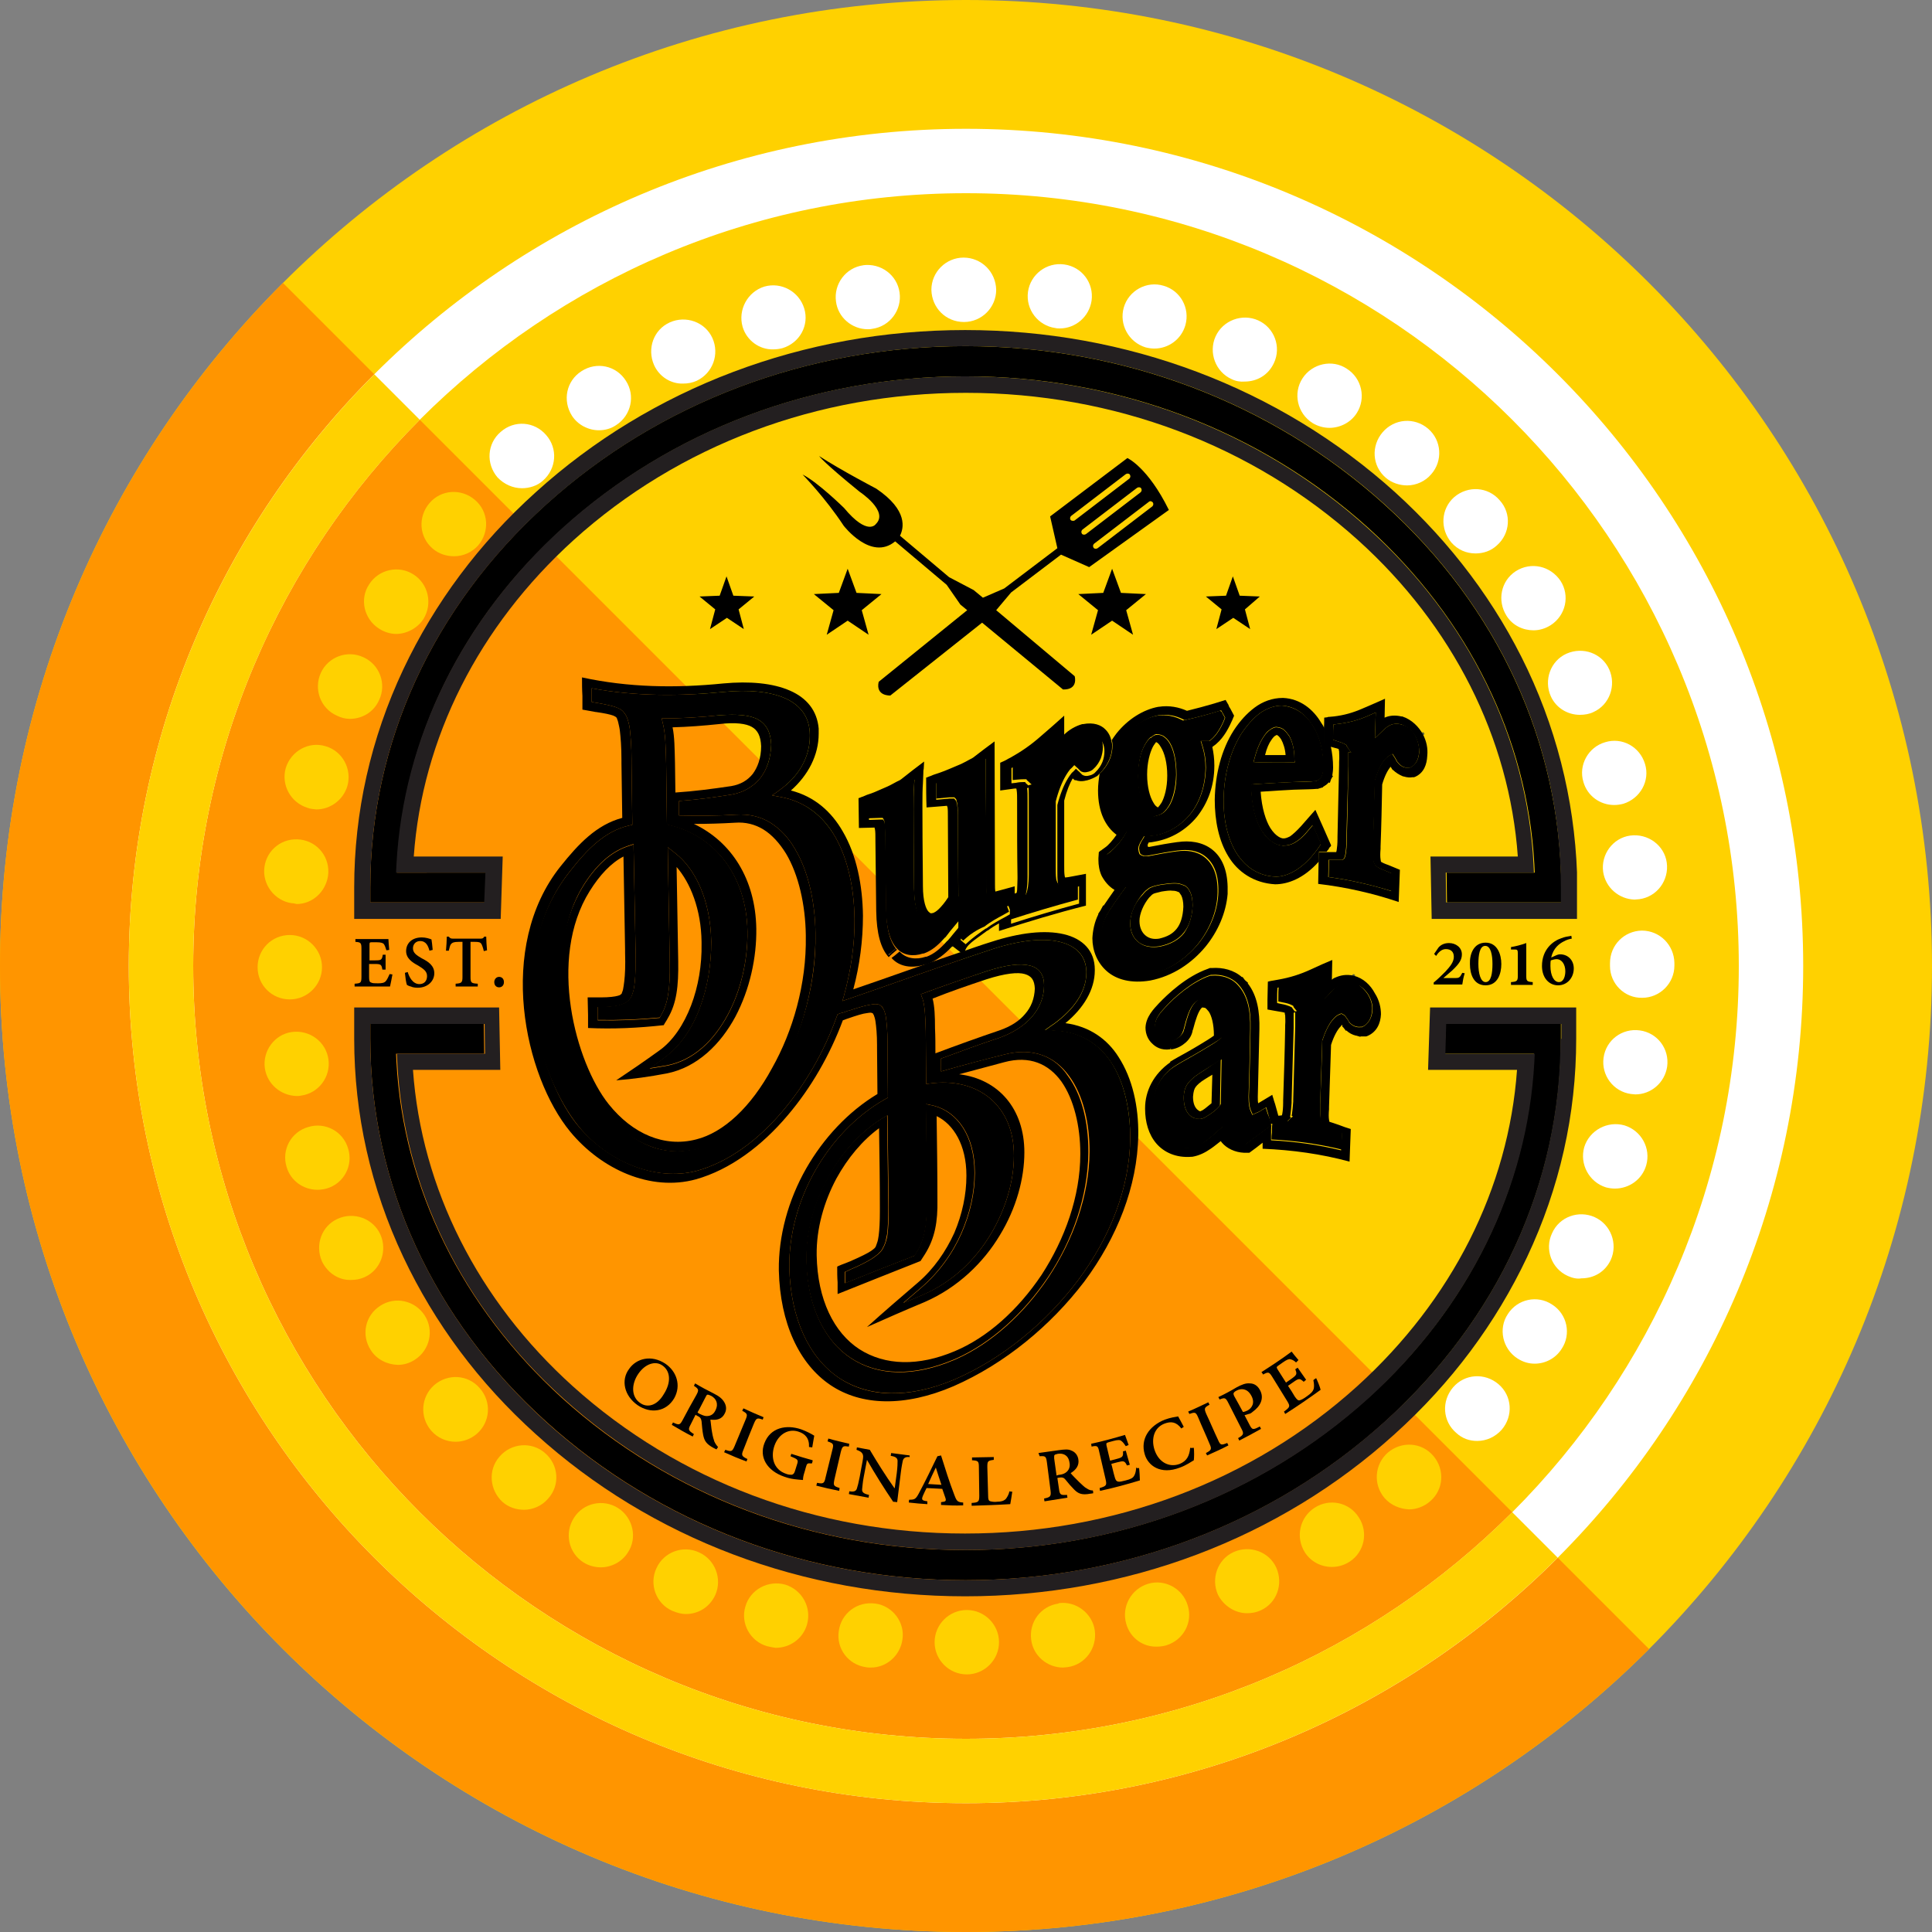 <?xml version="1.0" encoding="UTF-8"?>
<svg data-bbox="0 0 480 480" viewBox="0 0 480 480" xmlns:xlink="http://www.w3.org/1999/xlink" xmlns="http://www.w3.org/2000/svg" data-type="ugc">
    <rect x="0" y="0" width="480" height="480" fill="#808080" stroke="none"/>
    <g>
        <path fill="#ffd100" d="M480 240c0 132.548-107.452 240-240 240S0 372.548 0 240 107.452 0 240 0s240 107.452 240 240z"/>
        <path d="M240 480c66.3 0 126.3-26.9 169.7-70.3L70.3 70.3C26.9 113.7 0 173.7 0 240c0 132.5 107.5 240 240 240z" fill="#ff9500"/>
        <path d="M232.2 408c0-4.4 3.6-8 8-8s8 3.6 8 8-3.6 8-8 8-8-3.6-8-8z" fill="#ffd100"/>
        <path d="M215.1 414.2c-4.3-.6-7.4-4.6-6.7-9 .6-4.4 4.6-7.4 9-6.8h.1c4.3.6 7.4 4.7 6.7 9-.6 4-4 6.9-7.8 6.9-.5 0-.9 0-1.3-.1z" fill="#ffd100"/>
        <path d="M256.2 407.4c-.6-4.4 2.4-8.4 6.8-9v-.1c4.3-.6 8.4 2.5 9 6.8.6 4.4-2.4 8.5-6.8 9.1-.4 0-.7.1-1.1.1-3.9 0-7.4-2.9-7.9-6.9z" fill="#ffd100"/>
        <path d="M190.6 409c-4.2-1.2-6.7-5.7-5.4-9.9 1.2-4.2 5.7-6.6 9.9-5.4 4.2 1.3 6.6 5.7 5.4 9.9-1 3.5-4.2 5.8-7.8 5.8-.6-.1-1.3-.2-2.1-.4z" fill="#ffd100"/>
        <path d="M279.8 403.4c-1.2-4.2 1.2-8.6 5.4-9.9 4.2-1.3 8.7 1.2 9.9 5.4 1.3 4.2-1.1 8.6-5.4 9.9-.8.2-1.5.3-2.3.3-3.4.1-6.6-2.1-7.6-5.7z" fill="#ffd100"/>
        <path d="M167 400.2c-4-1.8-5.8-6.6-3.9-10.6 1.8-4 6.6-5.8 10.6-3.9 4 1.8 5.8 6.6 4 10.6-1.4 3-4.2 4.7-7.3 4.7-1.1 0-2.2-.3-3.4-.8z" fill="#ffd100"/>
        <path d="M302.6 396.2c-1.8-4-.1-8.8 3.9-10.6 4-1.8 8.8-.1 10.6 3.9 1.8 4.1.1 8.8-3.9 10.6-1.1.5-2.2.7-3.4.7-2.9 0-5.8-1.8-7.2-4.6z" fill="#ffd100"/>
        <path d="M145 388.2c-3.8-2.4-4.8-7.4-2.4-11.1 2.3-3.7 7.3-4.8 11-2.4s4.8 7.4 2.4 11c-1.5 2.4-4.2 3.7-6.7 3.7-1.5 0-3-.4-4.3-1.2z" fill="#ffd100"/>
        <path d="M324.2 385.7c-2.4-3.8-1.3-8.7 2.4-11.1 3.7-2.4 8.6-1.4 11 2.4 2.4 3.7 1.4 8.6-2.3 11-1.4.9-2.9 1.3-4.4 1.3-2.7 0-5.2-1.3-6.7-3.6z" fill="#ffd100"/>
        <path d="M124.9 373.2c-3.3-3-3.7-8-.8-11.3 2.9-3.4 8-3.8 11.3-.9 3.4 2.9 3.8 8 .8 11.3-1.5 1.8-3.8 2.8-6 2.8-1.9 0-3.8-.6-5.3-1.9z" fill="#ffd100"/>
        <path d="M344 372.2c-2.9-3.4-2.5-8.4.8-11.3 3.4-2.9 8.4-2.6 11.3.8 2.9 3.4 2.6 8.4-.8 11.3-1.5 1.3-3.4 2-5.2 2-2.3-.1-4.5-1-6.1-2.8z" fill="#ffd100"/>
        <path d="M107.1 355.4c-2.9-3.4-2.5-8.4.8-11.3 3.4-2.9 8.4-2.6 11.3.8 3 3.4 2.6 8.4-.7 11.3-1.5 1.3-3.4 2-5.3 2-2.2 0-4.5-.9-6.1-2.8z" fill="#ffd100"/>
        <path d="M361.8 356c-3.4-2.9-3.7-7.9-.8-11.3 2.9-3.4 7.9-3.7 11.3-.8 3.4 2.9 3.7 7.9.8 11.3-1.6 1.8-3.8 2.8-6.1 2.8-1.9 0-3.7-.6-5.2-2z" fill="#ffffff"/>
        <path d="M92.1 335.4c-2.4-3.7-1.4-8.6 2.4-11 3.7-2.4 8.6-1.3 11 2.4 2.4 3.7 1.3 8.6-2.4 11-1.4.9-2.8 1.3-4.3 1.3-2.6-.1-5.2-1.3-6.7-3.7z" fill="#ffd100"/>
        <path d="M377 337.5c-3.7-2.4-4.8-7.4-2.4-11 2.4-3.8 7.4-4.8 11-2.4 3.8 2.4 4.8 7.4 2.4 11-1.5 2.4-4.1 3.7-6.7 3.7-1.5 0-2.9-.4-4.3-1.3z" fill="#ffffff"/>
        <path d="M80 313.4c-1.8-4.1-.1-8.8 3.9-10.6 4-1.8 8.8-.1 10.6 3.9 1.8 4 .1 8.8-3.9 10.6-1.1.5-2.2.7-3.4.7-3 .1-5.8-1.7-7.2-4.6z" fill="#ffd100"/>
        <path d="M389.5 317c-4-1.8-5.8-6.6-3.9-10.6 1.8-4.1 6.6-5.8 10.6-4 4 1.8 5.8 6.6 4 10.6-1.4 3-4.2 4.6-7.3 4.6-1.1.2-2.3-.1-3.4-.6z" fill="#ffffff"/>
        <path d="M71.2 289.9c-1.3-4.2 1.1-8.7 5.4-9.9 4.2-1.3 8.7 1.1 9.9 5.4 1.3 4.2-1.1 8.7-5.4 9.9-.8.2-1.5.3-2.2.3-3.5 0-6.7-2.2-7.7-5.7z" fill="#ffd100"/>
        <path d="M399 295c-4.2-1.3-6.6-5.8-5.4-10 1.3-4.2 5.8-6.6 10-5.4 4.2 1.3 6.6 5.7 5.4 9.9-1 3.5-4.2 5.8-7.8 5.8-.7 0-1.4-.1-2.2-.3z" fill="#ffffff"/>
        <path d="M65.8 265.4c-.6-4.3 2.4-8.4 6.7-9 4.4-.6 8.5 2.4 9.1 6.8.6 4.3-2.4 8.4-6.8 9-.4.1-.8.1-1.1.1-3.9-.1-7.3-2.9-7.9-6.9z" fill="#ffd100"/>
        <path d="M405.2 271.8c-4.4-.6-7.4-4.7-6.8-9 .6-4.4 4.6-7.4 9-6.8 4.4.6 7.4 4.6 6.8 9-.6 4-4 6.9-7.9 6.9-.4 0-.7-.1-1.1-.1z" fill="#ffffff"/>
        <path d="M64 240.3c0-4.4 3.5-8 8-8 4.4 0 8 3.6 8 8s-3.6 8-8 8-8-3.5-8-8z" fill="#ffd100"/>
        <path d="M400 240v-.7c0-4.5 3.5-8 7.9-8.1 4.5 0 8 3.6 8.1 8v.7c0 4.4-3.6 8-8 8-4.4.1-8-3.5-8-7.9z" fill="#ffffff"/>
        <path fill="#ffffff" d="M416 239.3z"/>
        <path d="M72.5 224.4c-4.3-.6-7.4-4.7-6.8-9 .6-4.4 4.6-7.4 9-6.8 4.4.6 7.4 4.6 6.8 9-.6 4-3.9 7-7.8 7-.4-.1-.8-.2-1.2-.2z" fill="#ffd100"/>
        <path d="M398.3 216.6c-.6-4.3 2.4-8.4 6.7-9 4.4-.6 8.5 2.4 9.1 6.7.6 4.4-2.4 8.5-6.8 9.1-.4 0-.8.1-1.2.1-3.8-.1-7.2-2.9-7.8-6.9z" fill="#ffffff"/>
        <path d="M76.4 200.7c-4.2-1.3-6.6-5.7-5.4-9.9 1.3-4.2 5.7-6.7 9.9-5.4 4.2 1.2 6.6 5.7 5.4 9.9-1 3.4-4.2 5.8-7.7 5.8-.7-.1-1.5-.1-2.2-.4z" fill="#ffd100"/>
        <path d="M393.4 194.3c-1.3-4.2 1.2-8.7 5.4-9.9 4.2-1.3 8.6 1.1 9.9 5.4 1.3 4.2-1.2 8.6-5.4 9.9-.8.2-1.5.3-2.3.3-3.4 0-6.6-2.2-7.6-5.7z" fill="#ffffff"/>
        <path d="M83.7 177.8c-4.1-1.8-5.8-6.6-4-10.6 1.8-4 6.6-5.8 10.6-3.9 4 1.8 5.8 6.6 3.9 10.6-1.3 3-4.2 4.7-7.3 4.7-1.1 0-2.2-.3-3.2-.8z" fill="#ffd100"/>
        <path d="M385.3 173c-1.8-4-.1-8.8 3.9-10.6 4.1-1.8 8.8-.1 10.6 3.9 1.8 4 .1 8.8-3.9 10.6-1 .5-2.2.7-3.4.7-3 0-5.9-1.7-7.2-4.6z" fill="#ffffff"/>
        <path d="M94.2 156.2c-3.8-2.4-4.9-7.4-2.5-11 2.4-3.8 7.4-4.8 11-2.5 3.8 2.4 4.8 7.4 2.5 11.1-1.5 2.3-4.2 3.7-6.8 3.7-1.4 0-3-.5-4.2-1.3z" fill="#ffd100"/>
        <path d="M374.3 153c-2.4-3.8-1.4-8.7 2.3-11.1 3.8-2.4 8.6-1.3 11.1 2.4 2.4 3.7 1.3 8.6-2.4 11-1.4.9-2.9 1.3-4.3 1.3-2.6 0-5.2-1.2-6.7-3.6z" fill="#ffffff"/>
        <path d="M107.5 136.3c-3.4-2.9-3.7-7.9-.8-11.3 2.9-3.4 7.9-3.7 11.3-.8 3.4 2.9 3.7 7.9.8 11.3-1.6 1.8-3.8 2.7-6 2.7-1.9 0-3.8-.6-5.3-1.9z" fill="#ffd100"/>
        <path d="M360.6 134.8c-2.9-3.4-2.6-8.4.7-11.3 3.4-2.9 8.4-2.6 11.3.8 3 3.3 2.6 8.3-.7 11.2-1.5 1.4-3.4 2-5.3 2-2.3 0-4.4-.9-6-2.7z" fill="#ffffff"/>
        <path d="M123.6 118.6c-2.9-3.4-2.6-8.4.8-11.3 3.4-3 8.4-2.6 11.3.8 2.9 3.3 2.6 8.3-.8 11.3-1.4 1.3-3.4 1.9-5.2 1.9-2.3 0-4.5-1-6.1-2.7z" fill="#ffffff"/>
        <path d="M344.3 118.7c-3.4-2.9-3.7-7.9-.8-11.3 2.9-3.4 7.9-3.8 11.3-.9 3.4 2.9 3.7 8 .8 11.3-1.5 1.8-3.8 2.8-6 2.8-1.8 0-3.8-.6-5.3-1.9z" fill="#ffffff"/>
        <path d="M142.1 103.3c-2.4-3.8-1.4-8.7 2.4-11.1 3.7-2.4 8.6-1.4 11 2.4 2.4 3.7 1.3 8.6-2.4 11-1.3.9-2.8 1.3-4.3 1.3-2.6 0-5.2-1.3-6.7-3.6z" fill="#ffffff"/>
        <path d="M326.1 105.1c-3.8-2.4-4.9-7.4-2.5-11.1 2.4-3.7 7.4-4.8 11-2.4 3.8 2.4 4.8 7.4 2.5 11-1.5 2.4-4.2 3.7-6.8 3.7-1.4 0-2.9-.4-4.2-1.2z" fill="#ffffff"/>
        <path d="M162.5 90.7c-1.8-4.1-.1-8.8 3.9-10.6 4-1.8 8.8-.1 10.6 3.9 1.8 4 .1 8.7-3.9 10.6-1.1.5-2.2.7-3.4.7-3 .1-5.9-1.7-7.2-4.6z" fill="#ffffff"/>
        <path d="M306 94.2c-4-1.8-5.8-6.6-4-10.6 1.8-4 6.6-5.8 10.6-4 4 1.8 5.8 6.6 3.9 10.6-1.4 3-4.2 4.6-7.3 4.6-1 .1-2.2-.1-3.2-.6z" fill="#ffffff"/>
        <path d="M184.5 81.2c-1.2-4.2 1.2-8.7 5.4-10 4.2-1.2 8.6 1.2 9.9 5.4 1.3 4.2-1.1 8.6-5.4 9.9-.8.2-1.5.3-2.3.3-3.4.1-6.6-2.2-7.6-5.6z" fill="#ffffff"/>
        <path d="M284.6 86.3c-4.2-1.3-6.6-5.7-5.4-9.9 1.2-4.2 5.7-6.7 9.9-5.4 4.2 1.2 6.6 5.6 5.4 9.8-1 3.5-4.2 5.8-7.7 5.8-.7 0-1.4-.1-2.2-.3z" fill="#ffffff"/>
        <path d="M207.7 74.9c-.6-4.3 2.4-8.4 6.8-9h-.1c4.4-.6 8.5 2.4 9.1 6.8.6 4.3-2.4 8.4-6.8 9-.4.1-.7.1-1.1.1-3.9 0-7.4-2.9-7.9-6.9z" fill="#ffffff"/>
        <path d="M262.2 81.5c-4.3-.6-7.4-4.6-6.8-9 .6-4.3 4.6-7.4 9-6.8 4.4.6 7.4 4.6 6.8 9-.6 4-4 6.9-7.9 6.9-.3 0-.7 0-1.1-.1z" fill="#ffffff"/>
        <path d="M231.4 72c0-4.4 3.6-8 8-8s8 3.5 8.1 8c0 4.4-3.6 8-8 8-4.5 0-8-3.5-8.1-8z" fill="#ffffff"/>
        <path d="M240 448c-114.7 0-208-93.3-208-208S125.3 32 240 32s208 93.3 208 208-93.3 208-208 208zm0-400C134.1 48 48 134.1 48 240s86.1 192 192 192 192-86.1 192-192S345.9 48 240 48z" fill="#ffffff"/>
        <path d="M240 448c57.3 0 109.3-23.3 147-61l-11.3-11.3C340.9 410.5 292.9 432 240 432c-105.9 0-192-86.1-192-192 0-52.9 21.5-100.9 56.3-135.7L93 93c-37.7 37.7-61 89.7-61 147 0 114.7 93.3 208 208 208z" fill="#ffd100"/>
        <defs>
            <path id="3d43e8e9-2d3e-463e-893e-d48c25366021" d="M391.8 82v315H88V82h303.8z"/>
        </defs>
        <clipPath id="1810e1e5-d8b4-4239-ac91-53bb2deedefe">
            <use xlink:href="#3d43e8e9-2d3e-463e-893e-d48c25366021" overflow="visible"/>
        </clipPath>
        <path d="M343.9 125.3c-28-25.3-65-39.3-104.1-39.3s-76.1 14-104.1 39.3C107.5 150.8 92 184.6 92 220.5v3.7h28.6l.3-7.4H98.6l.1-2.1c1.6-31.3 16.2-61 41.2-83.5 26.8-24.3 62.4-37.7 100-37.7h.1c37.6 0 73.1 13.4 100 37.7 24.9 22.6 39.5 52.2 41.2 83.5l.1 2.1h-21.9l.1 7.4h28.4v-3.7c-.2-35.9-15.7-69.7-44-95.2" clip-path="url(#1810e1e5-d8b4-4239-ac91-53bb2deedefe)"/>
        <defs>
            <path id="43f96d10-7d20-4193-b8a7-4210b2aeae8e" d="M391.8 82v315H88V82h303.8z"/>
        </defs>
        <clipPath id="e086e918-e51e-4748-b58e-60b99e64275f">
            <use xlink:href="#43f96d10-7d20-4193-b8a7-4210b2aeae8e" overflow="visible"/>
        </clipPath>
        <path d="M387.7 224.2h-28.4l-.1-7.4h21.9l-.1-2.1c-1.6-31.3-16.2-61-41.2-83.5-26.9-24.3-62.4-37.7-100-37.7h-.1c-37.6 0-73.1 13.4-100 37.7-24.9 22.6-39.5 52.2-41.2 83.5l-.1 2.1h22.2l-.3 7.4H92v-3.7c0-35.9 15.5-69.7 43.8-95.2 28-25.3 65-39.3 104.1-39.3S316 100 344 125.3c28.2 25.5 43.8 59.3 43.8 95.2v3.7h-.1zm-8.2-57.9c-7.8-16.5-18.9-31.3-32.9-44-28.8-26-66.7-40.3-106.8-40.3s-78 14.3-106.7 40.3c-14.1 12.7-25.1 27.5-32.9 44-8.1 17.2-12.2 35.5-12.2 54.2v7.8h36.4l.5-15.5h-22.1c2.1-29.4 16.1-57.2 39.7-78.6 26.1-23.6 60.7-36.6 97.4-36.6h.1c36.7 0 71.2 13 97.4 36.6 23.6 21.3 37.6 49.2 39.7 78.6h-21.7l.3 15.5h36.2v-7.8c-.2-18.7-4.3-37-12.4-54.2" clip-path="url(#e086e918-e51e-4748-b58e-60b99e64275f)" fill="#231f20"/>
        <defs>
            <path id="a12f5c3c-f9aa-4d1e-b2b8-eec4c554791e" d="M391.8 82v315H88V82h303.8z"/>
        </defs>
        <clipPath id="bd493d64-5292-464c-93e6-20ce5a4b8e1c">
            <use xlink:href="#a12f5c3c-f9aa-4d1e-b2b8-eec4c554791e" overflow="visible"/>
        </clipPath>
        <path d="M358.9 261.8h22.2l-.1 2.1c-1.6 31.3-16.2 61-41.2 83.5-26.9 24.3-62.4 37.7-100 37.7h-.1c-37.6 0-73.1-13.4-100-37.7-24.9-22.6-39.5-52.2-41.2-83.5l-.1-2.1h21.9l-.1-7.4H92v3.7c0 35.9 15.5 69.7 43.8 95.2 28 25.3 65 39.3 104.1 39.3s76.1-14 104.1-39.3c28.2-25.5 43.8-59.3 43.8-95.2v-3.7h-28.6l-.3 7.4z" clip-path="url(#bd493d64-5292-464c-93e6-20ce5a4b8e1c)"/>
        <defs>
            <path id="75177c5b-6b0d-45ab-9c07-7118f18de798" d="M391.8 82v315H88V82h303.8z"/>
        </defs>
        <clipPath id="10963455-f5c7-4359-8747-3f2fd3066c4b">
            <use xlink:href="#75177c5b-6b0d-45ab-9c07-7118f18de798" overflow="visible"/>
        </clipPath>
        <path d="M387.7 258.1c0 35.9-15.5 69.7-43.8 95.2-28 25.3-65 39.3-104.1 39.3s-76.1-14-104.1-39.3C107.5 327.7 92 294 92 258.1v-3.7h28.4l.1 7.4H98.6l.1 2.1c1.6 31.3 16.2 61 41.2 83.5 26.9 24.3 62.4 37.7 100 37.7h.1c37.6 0 73.1-13.4 100-37.7 24.9-22.6 39.5-52.2 41.2-83.5l.1-2.1h-22.2l.2-7.4h28.6v3.7h-.2zm-32.4-7.8-.5 15.5h22.1c-2.1 29.4-16.1 57.2-39.7 78.6-26.1 23.6-60.7 36.6-97.4 36.6h-.1c-36.7 0-71.2-13-97.4-36.6-23.6-21.3-37.6-49.1-39.7-78.6h21.7l-.3-15.5H88v7.8c0 18.7 4.1 37 12.2 54.2 7.8 16.5 18.8 31.3 32.9 44 28.7 26 66.6 40.3 106.7 40.3s78-14.3 106.7-40.3c14.1-12.7 25.1-27.5 32.9-44 8.1-17.2 12.2-35.4 12.2-54.2v-7.8h-36.3z" clip-path="url(#10963455-f5c7-4359-8747-3f2fd3066c4b)" fill="#231f20"/>
        <path d="M97.5 242.1c-.1.7-.5 2.5-.6 3h-8.8v-.7c1.5-.1 1.7-.2 1.7-1.7v-7c0-1.5-.2-1.6-1.5-1.7v-.7h8.2c0 .3.1 1.6.2 2.7l-.7.1c-.2-.7-.4-1.2-.6-1.5s-.7-.5-1.8-.5h-1.1c-.6 0-.7 0-.7.6v3.9h1.4c1.5 0 1.7-.1 1.9-1.4h.7v3.7H95c-.2-1.3-.4-1.4-1.9-1.4h-1.4v3.2c0 .9.1 1.3.5 1.4.3.2.9.2 1.7.2 1 0 1.6-.1 2-.6.3-.4.6-1 .9-1.7l.7.1z"/>
        <path d="M106.7 236.2c-.3-1.1-.8-2.4-2.3-2.4-1.1 0-1.8.8-1.8 1.8 0 1.1.8 1.7 2.2 2.5 1.6.8 3.1 1.8 3.1 3.7 0 2-1.7 3.6-4.1 3.6-.7 0-1.3-.1-1.7-.3-.5-.1-.8-.3-1-.4-.2-.5-.4-1.9-.5-3l.7-.2c.3 1.1 1.2 3 2.9 3 1.2 0 1.9-.8 1.9-2s-.9-1.8-2.2-2.6c-1.5-.8-3-1.8-3-3.6 0-1.9 1.4-3.4 3.9-3.4 1 0 1.9.3 2.4.5.1.6.2 1.4.3 2.6l-.8.2z"/>
        <path d="M120.2 236.3c-.2-.9-.4-1.4-.6-1.8-.3-.4-.6-.5-1.7-.5h-1v8.7c0 1.5.2 1.6 1.8 1.7v.7h-5.5v-.7c1.5-.1 1.7-.3 1.7-1.7V234h-.9c-1.3 0-1.6.2-1.9.5s-.4.9-.6 1.7h-.7c.1-1.2.2-2.5.2-3.5h.5c.3.4.5.5 1 .5h6.9c.5 0 .7-.1.9-.5h.5c0 .8.1 2.3.2 3.4l-.8.2z"/>
        <path d="M124 245.3c-.7 0-1.2-.5-1.2-1.3 0-.7.5-1.3 1.2-1.3s1.2.5 1.2 1.3-.5 1.3-1.2 1.3z"/>
        <path d="M286.4 124.8c.2.3.2.7-.1 1l-13.6 10.4c-.3.2-.8.2-1-.1s-.2-.7.1-1l13.6-10.4c.3-.3.7-.2 1 .1m-16.6 7.9c-.3.2-.8.2-1-.1s-.2-.7.1-1l13.6-10.4c.3-.2.8-.2 1 .1.2.3.2.7-.1 1l-13.6 10.4zm-3.8-3.5c-.2-.3-.2-.7.1-1l13.6-10.4c.3-.2.8-.2 1 .1.2.3.2.7-.1 1L267 129.3c-.3.2-.8.1-1-.1m14.1-15.4-19.2 14.5 1.8 7.9-13.2 10-5.3 2.3-2.3-1.9-6.1-3.2-12.2-10.3c.9-1.8 2.1-6.3-5.9-11.7 0 0-8.8-4.6-14.2-8.1 0 0 1.1 1.6 10.1 8.9 0 0 7.3 4.8 4 8 0 0-2 3.1-7.9-4 0 0-6.5-6.4-10.3-8.3 0 0 5.6 5.7 10.2 12.7 0 0 6.8 8.9 12.8 3.9l12.8 10.8 3.4 4.9 1.7 1.4-22 17.8c-.8 3.6 2.9 3.4 2.9 3.4l22.8-18.1 20.1 16.6c3.9.1 2.9-3.3 2.9-3.3l-19.5-16.4 3.7-4.4 12.4-9.4 7 3.1 19.8-14.2c-5.2-10.6-10.3-12.9-10.3-12.9" fill-rule="evenodd" clip-rule="evenodd"/>
        <path d="m219 147.6-6.2-.3-2.2-6-2.2 6-6.2.3 4.9 4-1.7 6.1 5.2-3.5 5.2 3.5-1.7-6.1 4.9-4z" fill-rule="evenodd" clip-rule="evenodd"/>
        <path d="m182.2 148-1.7-4.8-1.7 4.8-5 .2 3.9 3.2-1.3 4.9 4.2-2.8 4.2 2.8-1.3-4.9 3.9-3.2-5.2-.2z" fill-rule="evenodd" clip-rule="evenodd"/>
        <path d="m313 148.2-5-.2-1.7-4.8-1.7 4.8-5 .2 3.9 3.2-1.3 4.9 4.2-2.8 4.2 2.8-1.3-4.9 3.7-3.2z" fill-rule="evenodd" clip-rule="evenodd"/>
        <path d="m278.5 147.3-2.2-6-2.2 6-6.2.3 4.9 4-1.7 6.1 5.2-3.5 5.2 3.5-1.7-6.1 4.9-4-6.2-.3z" fill-rule="evenodd" clip-rule="evenodd"/>
        <path d="M363.9 241.8c-.3 1-.5 2-.6 2.8h-7.1v-.5c1-.8 2-1.8 2.9-2.7 1.2-1.3 2.1-2.4 2.1-3.7 0-1.2-.7-1.9-2-1.9-1.1 0-1.9.9-2.4 1.7l-.5-.5 1.1-1.6c.6-.7 1.5-1.1 2.6-1.1 1.7 0 3.2 1.1 3.2 2.8 0 1.3-.6 2.3-2.4 4l-2.2 1.9h2.9c1 0 1.2-.1 1.8-1.3l.6.1z"/>
        <path d="M369 235c-1.4 0-1.7 2.3-1.7 4.5s.5 4.5 1.8 4.5c1.4 0 1.7-2.3 1.7-4.5s-.4-4.5-1.8-4.5zm.1-.8c2.9 0 3.9 2.9 3.9 5.3s-.9 5.3-3.9 5.3-3.9-2.8-3.9-5.3c-.1-2.4.9-5.3 3.9-5.3z"/>
        <path d="M375.4 244.6v-.6c1.5-.1 1.7-.3 1.7-1.6V237c0-1-.1-1.1-.8-1.1h-.9v-.6c1.2-.2 2.4-.5 3.8-1v8.1c0 1.3.1 1.5 1.6 1.6v.7h-5.4v-.1z"/>
        <path d="M386.7 238.3c-.5 0-1 .2-1.4.3-.1.3-.1.9-.1 1.4 0 2.4.9 4 2.1 4s1.6-1.5 1.6-2.7c0-1.6-.8-3-2.2-3zm-.2-.9c.4-.2.8-.3 1.1-.3 2 0 3.4 1.5 3.4 3.5 0 2.3-1.6 4.2-3.9 4.2-2.2 0-4-1.8-4-4.8 0-4.1 2.7-6.2 4.8-6.9.7-.3 1.8-.5 2.5-.6l.1.7c-.6.1-1.3.3-2 .7-1 .5-2.6 1.6-3.1 4l1.1-.5z"/>
        <path d="M164.5 339.2c-1.6-1.1-4.1-.5-5.9 2.1-1.8 2.6-1.8 5.8.5 7.3 1.7 1.2 4.1.7 5.8-2.2 2-3.1 1.6-5.9-.4-7.2.1 0 0 0 0 0m.8-.4c2.8 1.9 4 5.4 2.2 8.6-2 3.4-5.9 3.9-9.1 1.7-3.3-2.3-4.2-6.2-2.1-9 1.8-2.6 5.5-3.6 9-1.3z"/>
        <path d="M173.9 351.3c.8.4 1.4.6 2 .5.9-.1 1.5-.6 1.9-1.5.8-1.7 0-2.9-1.1-3.5-.4-.2-.7-.3-.9-.3s-.3.2-.5.6c-.7 1.3-1.3 2.6-2 3.8.1.1.3.3.6.4m4.1 8.8-.6-.3c-1.9-1-2.4-1.8-2.7-3.3-.2-1-.3-2.3-.4-3.4-.1-.6-.3-1-1-1.3-.2-.1-.3-.2-.5-.3l-1.2 2.4c-.7 1.3-.6 1.5.8 2.4l-.3.6c-1.8-.9-3.5-1.9-5.2-2.9l.3-.6c1.5.7 1.7.7 2.4-.6 1.1-2.1 2.2-4.1 3.4-6.2.7-1.3.6-1.5-.6-2.3l.3-.6c1.5.9 3 1.7 4.6 2.5 1.4.7 2.1 1.3 2.6 2.1s.7 1.8.2 2.8c-.7 1.5-2 1.8-3.6 1.6.1.6.2 2.1.4 3.1.2 1.2.4 1.8.6 2.4.3.6.6 1 .9 1.3-.2.3-.3.5-.4.6"/>
        <path d="m179.9 360.8.3-.6c1.5.5 1.7.5 2.3-.9.9-2.2 1.8-4.3 2.7-6.5.6-1.4.5-1.6-.8-2.3l.3-.6c1.7.8 3.3 1.5 5 2.2l-.2.6c-1.4-.5-1.6-.4-2.2 1-.9 2.2-1.8 4.4-2.6 6.5-.6 1.4-.4 1.6 1 2.3-.1.2-.2.4-.2.6-2-.7-3.8-1.5-5.6-2.3"/>
        <path d="M201.7 363.6c-1.1-.1-1.2-.1-1.5 1-.1.5-.3 1-.4 1.4-.2.6-.3 1.2-.3 1.7-1.3-.1-3-.2-4.6-.8-4.4-1.5-6.3-4.9-5-8.3 1.5-4 5.5-4.7 9.1-3.5 1.4.5 2.7 1.2 3.3 1.6-.1.6-.3 1.6-.5 2.9-.3 0-.5-.1-.8-.1.1-2.2-1-3.3-2.6-3.8-2.3-.8-4.9.4-6 3.5-.9 2.6-.4 5.9 3 7 .5.2 1 .2 1.3.2.4-.1.6-.3.8-.9l.5-1.6c.4-1.2.3-1.3-1.6-2.1.1-.2.1-.4.2-.6 1.8.6 3.5 1.1 5.3 1.6 0 .3-.1.6-.2.8"/>
        <path d="M202.8 369.1c.1-.2.1-.4.2-.7 1.5.3 1.8.2 2.1-1.3.6-2.3 1.1-4.6 1.7-6.9.4-1.5.2-1.6-1.2-2.1.1-.2.1-.4.2-.7 1.7.5 3.5.9 5.2 1.3 0 .2-.1.4-.1.7-1.4-.2-1.6-.2-2 1.3-.5 2.3-1.1 4.6-1.6 6.9-.3 1.5-.2 1.6 1.3 2.1 0 .2-.1.4-.1.7-2-.4-3.8-.8-5.7-1.3"/>
        <path d="M226 362c-1-.1-1.5.2-1.7.9-.1.5-.3 1.4-.5 3-.3 2.4-.6 4.9-.9 7.3-.3 0-.6-.1-1-.1-2.3-3.4-4.5-6.9-6.5-10.4-.3 1.4-.5 2.8-.8 4.2-.3 1.5-.3 2.4-.4 3-.1.8.3 1.2 1.7 1.5l-.1.7c-1.7-.3-3.3-.6-4.9-.9 0-.2.1-.4.1-.7 1.1.2 1.7 0 1.9-.7.2-.6.4-1.4.7-2.9.2-1.3.5-2.6.7-3.8.2-1.2.2-1.4 0-1.9-.3-.5-.7-.7-1.5-1 0-.2.1-.4.1-.6 1.1.2 2.1.4 3.2.6 1.9 3.2 3.9 6.4 6.1 9.5h.1c.2-1.2.3-2.5.5-3.7.2-1.6.2-2.5.2-3 0-.7-.4-1.1-1.7-1.3 0-.2.1-.4.1-.7 1.5.2 3.1.4 4.6.6v.4"/>
        <path d="M232.5 364.6c-.7 1.4-1.3 2.8-1.9 4.1 1.1.1 2.2.1 3.3.2-.5-1.4-.9-2.8-1.4-4.3m1.3 9.3v-.7c1.2-.1 1.3-.3 1.1-1-.2-.6-.5-1.4-.8-2.3-1.3-.1-2.6-.1-3.9-.2-.3.6-.6 1.2-.9 1.9-.4 1-.3 1.2 1.1 1.4v.7c-1.5-.1-3-.2-4.6-.4 0-.2 0-.5.1-.7 1.3 0 1.6-.1 2.4-1.6 1.6-3 3.1-6.1 4.6-9.2.3-.1.6-.1.9-.2 1 3.2 2.1 6.7 3.3 9.8.6 1.6.8 1.8 2.2 1.9v.7c-1.9.1-3.7 0-5.5-.1"/>
        <path d="M251.5 370.6c-.1.7-.4 2.6-.5 3.1-3.2.2-6.4.3-9.6.4v-.7c1.7-.1 1.9-.3 1.9-1.8 0-2.4-.1-4.7-.1-7.1 0-1.5-.2-1.6-1.7-1.7v-.7c1.8 0 3.6-.1 5.4-.1v.7c-1.5.2-1.6.3-1.6 1.8.1 2.4.1 4.7.2 7.1 0 .9.1 1.3.6 1.4.4.1 1 .2 1.7.1.9 0 1.6-.2 2.1-.7.3-.4.7-1 .9-1.9.2.1.5.1.7.1"/>
        <path d="M263.3 366.4c.8-.1 1.4-.4 1.8-.8.6-.6.8-1.4.6-2.3-.3-1.9-1.7-2.3-2.9-2.1-.5.1-.7.2-.8.3-.1.1-.1.3-.1.8l.6 4.3c.3-.1.5-.2.8-.2m8.3 4.6c-.2 0-.4.1-.7.1-2.1.4-3 0-4-1-.7-.7-1.5-1.6-2.2-2.5-.4-.5-.8-.6-1.5-.5-.2 0-.4.1-.5.1.1.9.3 1.8.4 2.7.2 1.5.4 1.6 2 1.5l.1.7-5.7.9c0-.2-.1-.4-.1-.7 1.5-.3 1.8-.5 1.6-2-.3-2.3-.6-4.7-.9-7-.2-1.5-.4-1.6-1.8-1.5l-.3-.8c1.7-.2 3.3-.5 5-.7 1.5-.2 2.4-.3 3.2.1.8.3 1.5 1 1.7 2.1.3 1.6-.6 2.7-1.9 3.5.4.5 1.4 1.5 2.1 2.2.9.8 1.3 1.3 1.9 1.6.6.4 1 .5 1.5.5.1.2.1.5.1.7"/>
        <path d="M283 364.7c.1.7.2 2.5.2 3.1-3.3 1-6.6 1.9-9.9 2.6 0-.2-.1-.4-.1-.7 1.7-.5 1.8-.7 1.5-2.1-.5-2.3-1.1-4.6-1.6-6.9-.3-1.5-.5-1.6-1.9-1.3 0-.2-.1-.4-.1-.7 2.8-.6 5.7-1.4 8.4-2.2.1.3.6 1.6.9 2.5-.2.1-.5.2-.7.3-.4-.6-.7-1-1.1-1.3-.3-.3-.9-.3-2 0-.4.1-.8.2-1.1.3-.6.2-.7.2-.6.8.3 1.3.6 2.5.9 3.8.5-.1 1-.3 1.5-.4 1.6-.4 1.8-.6 1.7-1.9.2-.1.5-.1.7-.2.3 1.2.7 2.4 1 3.5-.2.1-.5.1-.7.2-.6-1.2-.8-1.2-2.4-.8-.5.1-1 .3-1.5.4.3 1 .5 2.1.8 3.1.2.8.4 1.2.9 1.3.4.1 1.1-.1 1.9-.3 1.2-.3 1.8-.6 2.1-1.2.3-.5.4-1.1.5-2 .2.2.5.2.7.1"/>
        <path d="M296.6 359.7c.1.9.1 2.3 0 3.1-.5.3-2 1.3-3.4 1.8-4.9 1.9-8-.5-8.8-3.3-1.1-3.7 1-7 5-8.6 1.4-.5 2.7-.7 3.3-.8.5.9.9 1.6 1.4 2.6-.2.1-.4.3-.6.4-1.3-1.7-2.6-1.8-4.2-1.2-2.6 1-3.3 3.8-2.5 6.4 1 3.2 3.7 4.6 6.3 3.6 1.7-.7 2.4-1.9 2.6-4 .4.1.6 0 .9 0"/>
        <path d="m299.9 361.6-.3-.6c1.4-.7 1.5-1 .9-2.3-.9-2.2-1.9-4.3-2.8-6.5-.6-1.4-.8-1.4-2.2-.9l-.3-.6c1.7-.7 3.3-1.5 5-2.3l.3.6c-1.3.7-1.4.9-.8 2.3 1 2.1 1.9 4.3 2.9 6.4.6 1.4.8 1.4 2.3.8l.3.6c-1.7.9-3.5 1.7-5.3 2.5"/>
        <path d="M308.8 350.8c.3 0 .8-.2 1.2-.4.9-.5 2-1.8.8-3.8-1-1.7-2.5-1.7-3.6-1.1-.4.2-.6.4-.7.6s0 .4.1.7c.8 1.4 1.5 2.7 2.2 4m-1.6-6.1c1.3-.7 2.3-1.1 3.3-1 1 0 1.9.5 2.5 1.6 1.2 2.1.1 4.1-1.7 5.4-.2.2-.5.4-.7.5-.5.1-.9.3-1.4.4.4.8.8 1.5 1.2 2.3.7 1.4.9 1.4 2.6.5l.3.6c-1.8 1-3.6 2-5.4 2.9l-.3-.6c1.4-.8 1.5-1.1.8-2.4l-3.2-6.3c-.7-1.4-.9-1.4-2.2-.9l-.3-.6c1.5-.7 3-1.5 4.5-2.4"/>
        <path d="M327 342.4c.3.6 1 2.3 1.1 2.9-2.9 2.1-5.8 4.1-8.8 6l-.3-.6c1.5-1.1 1.6-1.3.8-2.6-1.2-2-2.5-4-3.7-6-.8-1.3-1-1.3-2.3-.6-.1-.2-.2-.4-.4-.6 2.5-1.6 5.1-3.3 7.5-5.1.2.3 1 1.3 1.7 2.1l-.6.6c-.5-.5-1-.7-1.4-.8-.4-.1-.9.1-1.9.8-.3.2-.7.5-1 .7-.6.4-.6.5-.3 1l2.1 3.3c.4-.3.9-.6 1.3-.9 1.4-1 1.5-1.2 1-2.4.2-.1.4-.3.6-.4l2.1 3c-.2.2-.4.3-.6.5-1-.9-1.2-.9-2.6.1-.4.3-.9.6-1.3.9.6.9 1.2 1.8 1.7 2.7.5.7.8 1 1.2.9.4-.1 1-.4 1.8-1 1-.7 1.5-1.2 1.7-1.9.1-.5.1-1.2-.1-2.1.2-.2.5-.4.7-.5"/>
        <path d="M276.9 219.5z" fill="#19394a"/>
        <path d="M278.1 182.8z" fill="#19394a"/>
        <path d="M356.8 184.1z" fill="#19394a"/>
        <path d="M289.6 261z" fill="#19394a"/>
        <path d="M344.9 248.2z" fill="#19394a"/>
        <path d="M306.5 285.5z" fill="#19394a"/>
        <path d="M303.7 177.2c.2.4.4.7.6 1.1 0 .1-.1.2-.1.3-.7 1.8-1.9 4-3.4 5.2-.1.1-.3.2-.4.3h-2.1c.1.4.3.9.4 1.3.5 1.6.8 3.4.8 5.4-.1 4.8-1.6 8.8-3.9 11.6s-5.4 4.6-8.6 5.2c-.6.1-1.3.1-1.9.2h-.9c-.1.2-.3.5-.4.7-.2.3-.4.6-.6 1-.1.2-.2.5-.3.7l-.1.6v.1l.1.7c.1.2.1.4.2.6.1.1.3.2.4.3.2.1.4.1.6.2h1.3c2.5-.5 4.8-.9 7-1.2h.1c2.2-.3 4.8-.1 6.8 1.5s3.3 4.3 3.2 8.8c-.1 4.6-2 9.2-5 12.9-3.1 3.7-7.2 6.5-11.9 7.4-3.9.7-6.9-.2-9-2s-3.1-4.5-3.1-7.2c0-2 .5-4.1 1.7-6 .1-.2.3-.5.4-.7 1-1.5 2.3-3.4 3.5-5 .2-.3.4-.5.6-.8-.3-.1-.5-.3-.8-.4-1.6-.8-2.7-2.1-3.3-3.4-.5-1.1-.7-2.4-.7-3.3v-.9c.2-.1.3-.3.5-.4 1.6-1.2 3.1-3 4.1-4.7.1-.2.3-.5.4-.7-.2-.1-.4-.3-.6-.4-2.4-1.6-4.5-5-4.5-10.3 0-5.2 1.8-9.5 4.2-12.6 2.5-3.1 5.6-5 8.5-5.5h.1c2.1-.3 4.1.1 5.9 1 .1.1.3.1.4.2.2 0 .3-.1.5-.1 2.7-.6 5.3-1.3 7.6-2 .3-.1.6-.2 1-.3.5.1.6.3.7.6zm-7.4 47.8v-.1c0-1.3-.2-2.5-.6-3.3-.2-.4-.4-.8-.7-1.1-.3-.3-.5-.5-.9-.6-.6-.3-1.4-.5-2.2-.5-.9 0-1.9.1-3.2.3h-.1c-1.5.3-2.3.5-3.1.9-.3.2-.6.5-.9.7-.3.3-.5.5-.8.9l-.1.1c-1.7 2.1-2.9 4.8-2.9 7.1 0 1.1.2 2.1.6 2.9.4.8.9 1.4 1.6 1.9 1.3 1 3.1 1.3 5.1 1 2.6-.5 4.8-1.7 6.1-3.4 1.3-1.9 2-4.2 2.1-6.8zm-4-32.5c0-3.5-.6-6.2-1.6-7.9-.5-.9-1.1-1.4-1.7-1.8-.6-.3-1.2-.4-1.7-.4h-.1c-.1 0-.1.1-.2.1h-.1c-.1 0-.1.1-.2.1l-.1.1c-.2.1-.4.3-.5.4h-.2c-.5.4-1 1.1-1.5 2-1 1.8-1.6 4.4-1.6 7.7v.2c0 3.2.7 5.8 1.7 7.4.5.8 1.1 1.3 1.6 1.7l.6.3v.4l1.2-.3c.3-.1.5-.2.7-.3.7-.4 1.4-1.1 2.1-2.3.9-1.7 1.6-4.2 1.6-7.4z"/>
        <path d="M279.4 183.2c2.5-3.1 5.6-5 8.5-5.5h.1c2.1-.3 4.1.1 5.9 1 .1.1.2.1.4.2.2 0 .3-.1.5-.1 2.7-.6 5.3-1.3 7.6-2 .3-.1.6-.2 1-.3.1.2.3.5.4.7.2.4.4.7.6 1.1 0 .1-.1.2-.1.3-.7 1.8-1.9 4-3.4 5.2-.1.1-.3.2-.4.3h-2.1c.1.4.3.9.4 1.3.5 1.6.8 3.4.8 5.3-.1 4.8-1.6 8.8-3.9 11.6s-5.4 4.6-8.6 5.2c-.6.1-1.3.1-1.9.2h-.8c-.1.2-.3.5-.4.7-.2.3-.4.6-.6 1-.1.2-.2.5-.3.7l-.1.6v.1l.1.7c.1.2.1.4.2.6.1.1.2.2.4.3.2.1.4.1.6.2.4 0 .8 0 1.3-.1 2.5-.5 4.8-.9 7-1.2h.1c2.2-.3 4.8-.1 6.8 1.5s3.3 4.3 3.2 8.8c-.1 4.6-2 9.2-5 12.9-3.1 3.7-7.2 6.5-11.9 7.4-3.9.7-6.9-.2-9-2-2-1.8-3.1-4.5-3.1-7.2 0-2 .5-4.1 1.7-6 .1-.2.3-.5.4-.7 1-1.5 2.3-3.4 3.5-5 .2-.3.4-.5.6-.8-.3-.1-.5-.3-.8-.4-1.6-.8-2.7-2.1-3.3-3.4-.5-1.1-.7-2.4-.7-3.3v-.9c.2-.1.3-.2.5-.4 1.6-1.2 3.1-3 4.1-4.7.1-.2.3-.5.4-.7-.2-.1-.4-.3-.6-.4-2.4-1.6-4.5-5-4.5-10.3.2-5.1 1.9-9.4 4.4-12.5m-3 2c0 2.1-.7 4.6-3.1 6.9l-.1.1c-.2 1.3-.4 2.7-.4 4.2 0 5.4 1.9 9 4.6 11-.9 1.3-2 2.6-2.9 3.2l-.7.5c-.1.1-.2.2-.3.2-.2.1-.3.3-.5.4 0 .5-.1 1-.1 1.5v.5c0 1.2.2 2.6.8 3.9.7 1.3 1.7 2.6 3.2 3.5-.9 1.3-1.9 2.7-2.7 3.9 0 0-.1 0-.1-.1-.2.4-.5.9-.7 1.3l-.6.9h.1c-1 2-1.4 4.1-1.5 6 0 3.1 1.2 6.1 3.6 8.2 2.4 2.1 6.1 3.1 10.8 2.3 5.6-1.1 10.3-4.3 13.7-8.4 3.1-3.8 5.1-8.4 5.5-13.1v-1.8c-.1-4.2-1.4-7.3-3.8-9.2-2.5-2-5.8-2.3-8.5-1.9h-.1c-2.2.3-4.5.7-7 1.2h-.4c0-.1 0-.2-.1-.4.1-.2.1-.4.2-.5l.1-.2c.5 0 1-.1 1.5-.2 4.1-.7 7.8-2.9 10.5-6.2 2.6-3.3 4.3-7.5 4.3-12.7 0-1.7-.2-3.2-.5-4.6.3-.3.7-.5 1-.8 2-1.7 3.2-4.2 4-6 .1-.2.1-.3.2-.5 0-.1.1-.2.1-.2 0-.1.1-.2.1-.3-.3-.6-.6-1.1-.9-1.7-.2-.3-.4-.6-.5-1l-.3-.5c-.1-.2-.3-.5-.4-.7-1 .3-1.9.6-2.9.9-2 .6-4.3 1.2-6.7 1.8-2-.9-4.4-1.4-7-1h-.1c-3.8.7-7.6 3.1-10.4 6.6-.4.5-.8 1.1-1.2 1.7.2.6.2.9.2 1.3z"/>
        <path d="M292.7 221.5z" fill="#656c38"/>
        <path d="M295.7 221.5z" fill="#656c38"/>
        <path d="M285.5 220.5z" fill="#656c38"/>
        <path d="M284.3 185.2z" fill="#656c38"/>
        <path d="M284.3 200.5z" fill="#656c38"/>
        <path d="M283.1 228.8c0-1.8 1-4.1 2.4-5.8l.1-.1.6-.6c.1-.1.2-.1.3-.2.1-.1.8-.3 2.1-.6 1.3-.2 2.1-.3 2.7-.2.6 0 1 .1 1.4.3h.1c.1 0 .4.4.7.9.3.6.5 1.6.5 2.7v.1c-.1 2.4-.7 4.3-1.7 5.5s-2.2 1.9-4.3 2.4c-1.3.2-2.4 0-3.3-.7-.9-.7-1.6-1.9-1.6-3.7m-2.3.5c0 2.2.8 3.8 2.1 4.8s3.1 1.3 5.1 1c2.6-.5 4.8-1.7 6.1-3.4 1.4-1.7 2.1-4 2.2-6.6v-.1c0-1.3-.2-2.5-.6-3.3-.2-.4-.4-.8-.7-1.1-.3-.3-.5-.5-.9-.6-.6-.3-1.4-.5-2.2-.5-.9 0-1.9.1-3.2.3h-.1c-1.5.3-2.3.5-3 .9-.3.2-.6.5-.9.7-.3.3-.5.5-.8.9l-.1.1c-1.8 1.8-3 4.5-3 6.9z"/>
        <path d="M290 192.7c0 3.1-.7 5.4-1.4 6.7-.4.6-.7 1-.9 1.2-.3-.1-.8-.5-1.2-1.3-.8-1.3-1.5-3.8-1.5-6.8v-.1c0-3 .7-5.4 1.4-6.8.3-.6.7-1 .8-1.2h.1c.3.1.7.5 1.1 1.2.9 1.4 1.6 3.9 1.6 7.1m-5.7 7.8c.5.8 1 1.3 1.6 1.7l.6.3v.4l1.2-.3c.3-.1.5-.2.7-.3.7-.4 1.4-1.1 2.1-2.3.9-1.7 1.6-4.2 1.7-7.5 0-3.4-.6-6.1-1.6-7.8-.4.2-.7.4-1.1.6.4-.2.7-.4 1.1-.6-.5-.9-1.1-1.4-1.7-1.8-.6-.3-1.2-.4-1.7-.3h-.1c-.1 0-.1.1-.2.1h-.1c-.1 0-.1.1-.2.1l-.1.1c-.2.1-.4.3-.5.4h-.2c-.5.4-1 1.1-1.5 2-1 1.8-1.6 4.4-1.6 7.7v.1c0 3.1.6 5.7 1.6 7.4"/>
        <path d="M243 189.1z" fill="#ffffff"/>
        <path d="M274 185.7c0 .9-.2 1.8-.5 2.7-.4.9-.9 1.8-1.8 2.6l-.1.1-.1.1c-.4.3-.8.5-1.4.6-.7.2-1.4 0-1.7-.3l-.1-.1-.6-.6c-.3-.2-.5-.5-.8-.7-.3.3-.6.7-1 1-.3.4-.7.9-1.1 1.6-.9 1.5-1.8 3.7-2.5 6.4v16.3c0 1.2 0 2.1.1 2.8 0 .3.1.6.2.8 0 .1.1.2.1.3l.1.1.1.1.1.2c.1 0 .1.1.2.1h.8c.6 0 1.4-.1 2.7-.4.4-.1.7-.1 1.1-.2v4.3c-5.6 1.5-11.3 3.2-16.9 5V226l-.6-1.6c.6-.2 1.1-.5 1.7-.7 1.1-.5 1.7-.8 2.2-1h.1l.2-.1.1-.1.3-.3v-.1s0-.1.1-.1v-.1l.1-.2v-.1c0-.1.1-.2.1-.3.1-.3.1-.6.2-1 .1-.8.2-1.8.2-3.1V198c0-1.2 0-2.1-.1-2.8v-.1c.3-.1.5-.1.8-.2-.4-.4-.8-.7-1.2-1.1 0-.1-.1-.2-.1-.2h-.5c-.4 0-.9 0-1.9.1-.4 0-.7.1-1 .1V190c.3-.1.6-.3.9-.4 2.8-1.5 5.5-3.3 8.3-5.8.6-.6 1.3-1.1 1.9-1.7v6.4c.7-1 1.4-2 2.2-3 .5-.7 1.1-1.4 1.7-2 .9-.8 1.9-1.5 3.2-1.8.4-.1.8-.1 1.1-.1 1.2 0 2 .4 2.6 1 .2.7.5 1.9.5 3.1z"/>
        <path d="M240.2 232.9c-.3.3-.6.5-.9.8-.2-.2-.4-.4-.6-.5-.2-.2-.4-.4-.6-.5v-3.8c-.7.8-1.3 1.6-2 2.4-.4.5-.7.9-1 1.3-.1.1-.2.3-.4.4-1.7 1.9-3.2 3.2-5.2 3.9h-.2c-2.4.8-4.9.5-6.5-1.3-1.7-1.8-2.7-5.1-2.7-10.4-.1-5.8-.1-11.6-.2-17.4v-.2c0-1.2-.1-2.1-.1-2.8 0-.3-.1-.5-.1-.8-.1-.2-.1-.3-.2-.5-.1-.1-.1-.2-.2-.3h-.6c-1 0-1.9.1-2.9.1v-4.1c.4-.1.7-.3 1.1-.4 1.2-.4 2.6-1.1 4.3-1.8h.2c.8-.4 1.7-.9 2.4-1.3.4-.2.7-.4.9-.5.1-.1.2-.1.3-.2l.1-.1.2-.1c.6-.5 1.3-1 1.9-1.5 0 .6-.1 1.2-.1 1.8-.2 3-.1 7.3-.1 13.2v.4c0 4 .1 8 .1 12v.1c.1 4.1.8 6.3 1.8 7.3.5.5 1 .7 1.5.8s1.1-.1 1.6-.2c.9-.3 1.8-.9 2.8-1.8 1-.9 2-2.2 3.1-3.9.1-.1.1-.2.2-.3 0-6.8-.1-13.5-.1-20.3v-.3c0-1.1-.1-2-.2-2.6-.1-.3-.1-.5-.2-.8 0-.1-.1-.2-.1-.2l-.1-.1-.1-.1-.2-.2h-1.2l-3.3.3v-4.1c.4-.1.7-.3 1.1-.4 1.6-.6 3.9-1.5 5.7-2.3h.1c.8-.4 1.6-.8 2.2-1.2.3-.2.6-.3.8-.5.2-.1.4-.3.6-.4.6-.4 1.2-.9 1.8-1.3.1 10.6.1 21.1.2 31.7v.3c0 1 .1 1.7.1 2.2.1.5.2.7.2.9l.2.5c.2 0 .4-.1.7-.1.2 0 .4-.1.7-.1h.1c.6-.2 1.2-.3 1.8-.5.4-.1.7-.2 1.1-.3v2.2s.1 0 .1-.1l.6 1.6c-.5.3-1.1.6-1.6.9-1.3.7-3 1.6-4.5 2.8-1.9.8-3.5 1.9-4.4 2.7z"/>
        <path d="M243 189.1zm9.5 32.9zm11.9-39.7zm-23 51.8c.7-.6 2.3-1.7 3.9-2.9h.1c.9-.7 1.9-1.3 2.8-1.8v1.9c7.2-2.3 14.4-4.5 21.6-6.3v-7.9c-1.1.2-2.1.4-3.2.6-1 .2-1.6.3-2 .3 0-.1-.1-.3-.1-.5-.1-.6-.1-1.4-.1-2.6v-16c.6-2.4 1.4-4.3 2.1-5.5.2.2.4.3.6.5l.1-.1c.7.3 1.6.4 2.7.1h.1c1.1-.3 1.9-.7 2.4-1 .1 0 .1-.1.2-.1l.1-.1.1-.1.3-.3.1-.1c2.3-2.3 3.1-4.8 3.1-6.8 0-.3 0-.7-.1-1-.2-1.1-.6-2.2-1.5-3.1-1.1-1.2-3-1.9-5.6-1.4h-.2c-1.8.5-3.4 1.5-4.5 2.6v-4.7c-1.9 1.7-3.8 3.4-5.8 5.1-2.6 2.3-5 3.9-7.5 5.3-.4.2-.8.4-1.1.6l-.6.3-.9.4v6.9c1-.1 1.9-.3 2.9-.4.5-.1.8-.1 1.1-.1 0 .1.1.3.1.5.1.6.1 1.5.1 2.7v.6c0 6.1 0 12.1.1 18.1v.5c0 1.2-.1 2.2-.1 2.9 0 .2-.1.4-.1.6-.1.1-.3.1-.5.2v-1.8l-3.3.9c-.5.1-1 .3-1.5.4-.1-.5-.1-1.1-.1-2v-.3c0-11.6-.1-23.3-.1-35-1.8 1.3-3.6 2.7-5.3 4-.1.1-.5.3-.9.5-.5.3-1.3.7-2.1 1.1-1.7.7-3.9 1.7-5.4 2.2-.5.2-1 .3-1.5.5-.2.1-.5.2-.7.3-.4.1-.7.3-1.1.4 0 2.5 0 4.9.1 7.4 1.7-.1 3.4-.3 5-.4h.1c0 .1 0 .2.1.3.1.5.1 1.3.1 2.4v.3c0 6.6.1 13.2.1 19.7-.9 1.4-1.7 2.3-2.3 2.9-.7.7-1.2.9-1.4 1-.4.1-.5.1-.6.1s-.3-.1-.6-.4c-.6-.6-1.4-2.5-1.4-6.4v-.1c0-4-.1-8-.1-12v-.4c0-5.8-.1-10.2.1-13 0-.8.1-1.6.1-2.4 0-.4 0-.8.1-1.2 0-.6.1-1.2.1-1.8-1.9 1.4-3.8 2.9-5.7 4.4-.1.1-.6.4-1.1.6-.6.3-1.4.8-2.3 1.2-1.7.7-3.1 1.4-4 1.7-.5.2-1 .3-1.4.5-.2.1-.5.2-.7.3-.4.1-.7.3-1.1.4 0 2.5.1 4.9.1 7.4 1.3 0 2.6-.1 3.9-.1 0 .1 0 .3.1.5.1.6.1 1.5.1 2.6v.2c.1 5.8.1 11.7.2 17.5.1 5.5 1.1 9.2 3.1 11.4l.4-.4c-.1.1-.3.2-.4.3.2-.1.3-.2.5-.4.5-.4 1-.9 1.5-1.3h.1c-1.7-1.8-2.7-5.1-2.7-10.4-.1-5.8-.1-11.6-.2-17.4v-.2c0-1.2-.1-2.1-.1-2.8 0-.3-.1-.5-.1-.8-.1-.2-.1-.3-.2-.5-.1-.1-.1-.2-.2-.3h-.6c-1 0-1.9.1-2.9.1v-4.1c.4-.1.7-.3 1.1-.4 1.2-.4 2.6-1.1 4.3-1.8h.2c.8-.4 1.7-.9 2.3-1.3.4-.2.7-.4.9-.5.1-.1.2-.1.3-.2l.1-.1.2-.1c.6-.5 1.3-1 1.9-1.5 0 .6-.1 1.2-.1 1.8-.2 3-.1 7.3-.1 13.2v.4c0 4 .1 8 .1 12v.1c.1 4.1.8 6.3 1.8 7.3.5.5 1 .7 1.5.8.5.1 1.1-.1 1.6-.2.9-.3 1.8-.9 2.8-1.8 1-.9 2-2.2 3.1-3.9.1-.1.1-.2.2-.3 0-6.8-.1-13.5-.1-20.3v-.3c0-1.1-.1-2-.2-2.6-.1-.3-.1-.5-.2-.8 0-.1-.1-.2-.1-.2l-.1-.1-.1-.1-.2-.3h-1.2l-3.3.3v-4.1c.4-.1.7-.3 1.1-.4 1.6-.6 3.9-1.5 5.6-2.3h.2c.8-.4 1.6-.8 2.2-1.2.3-.2.6-.3.8-.5.2-.1.4-.3.6-.4.6-.4 1.2-.9 1.8-1.3.1 10.6.1 21.1.1 31.7v.3c0 1 .1 1.7.1 2.2.1.5.1.7.2.9l.2.5c.2 0 .4-.1.7-.1.2 0 .4-.1.7-.1.6-.2 1.2-.3 1.9-.5.4-.1.7-.2 1.1-.3v2.2c.6-.2 1.2-.5 1.8-.7 1.1-.5 1.7-.8 2.2-1h.1l.2-.1.1-.1.3-.3v-.2s0-.1.1-.1v-.1l.1-.2v-.1c0-.1.1-.2.1-.3v-.1c.1-.3.1-.6.2-1 .1-.8.2-1.8.2-3.1v-19.2c0-1.2 0-2.1-.1-2.8v-.1c.3-.1.5-.2.8-.2-.4-.4-.8-.7-1.2-1.1 0-.1-.1-.2-.1-.2h-.5c-.4 0-.9 0-1.9.2-.3 0-.7.1-1 .1v-3.8c.3-.1.6-.3.9-.4 2.8-1.5 5.5-3.3 8.3-5.8.6-.6 1.3-1.1 1.9-1.7v6.4c.7-1 1.4-2 2.2-3 .5-.7 1.1-1.4 1.7-2 .9-.8 1.9-1.5 3.2-1.8 1.7-.3 2.9.1 3.7.9.8.8 1.2 2 1.2 3.2 0 1.8-.6 3.7-2.3 5.3l-.1.1-.1.1c-.4.3-.8.5-1.4.6-.7.2-1.4 0-1.7-.3l-.1-.1-.6-.6c-.3-.2-.5-.5-.8-.7-.3.3-.6.7-1 1-.3.4-.7.9-1.1 1.6-.9 1.5-1.8 3.7-2.5 6.4v16.3c0 1.2 0 2.1.1 2.8 0 .3.1.6.2.8 0 .1.1.2.1.3l.1.1.1.1.1.2c.1 0 .1.1.2.1l.1.1h.7c.6 0 1.4-.1 2.7-.4.4-.1.7-.1 1-.2v4.3c-5.6 1.5-11.3 3.2-16.9 5V227c-.5.3-1.1.6-1.6.9-1.3.7-3 1.6-4.6 2.8h-.1c-1.6 1.1-3.2 2.3-4.1 3.1-.3.3-.6.5-.9.8-.2-.2-.4-.4-.6-.5-.2-.2-.4-.4-.6-.5v-3.8c-.7.8-1.3 1.6-2 2.4-.4.5-.7.9-1 1.2-.1.1-.2.3-.4.4-1.7 1.9-3.2 3.2-5.1 3.9h-.2c-2.4.8-4.9.5-6.5-1.3-.4.3-.8.7-1.2 1l-.7.7.7-.7c-.3.2-.5.4-.8.6 1.9 2.2 5.1 2.7 8.4 1.6h.3c2.5-.9 4.5-2.5 6.3-4.4h.1l.1-.1c.3.2.6.5.9.7l.9.7c.1.1.3.2.4.4.2.2.4.3.6.5h.1c0-1.7.9-2.5 1.8-3.3"/>
        <path d="M244.4 229.8z" fill="#656c38"/>
        <path d="M216.7 198.5z" fill="#656c38"/>
        <path d="M241.5 190z" fill="#656c38"/>
        <path d="M255.1 195.2z" fill="#656c38"/>
        <path d="m220.8 237.3.7-.7c.4-.3.8-.7 1.2-1h-.1c-.5.4-1 .9-1.5 1.3-.2.1-.3.2-.5.4.1-.1.3-.2.4-.3 0-.1-.2 0-.2.3.2-.3.5-.5.7-.7-.3.2-.5.4-.7.7" fill="#bf935b"/>
        <path d="M326.2 180.3c1.8 2.8 2.7 6.5 2.6 10.2 0 1-.1 1.7-.4 2.4-.3.6-1 1.1-1.6 1.2h-.3c-.6 0-2.6.1-5.3.2-2.6.1-5.8.3-9.2.5-.4 0-.7.1-1.1.1v.9c.2 4.9 1.2 8.4 2.7 10.7.8 1.3 1.7 2.1 2.6 2.7.9.6 1.7.8 2.5.9h.1c1 0 2-.2 3-.8s2.1-1.5 3.2-2.9c.4-.5.8-.9 1.2-1.4.7 1.5 1.3 3 2 4.5l-.2.5c-4.2 6.3-8.6 7.9-11.2 7.8-4.3-.2-7.5-2.5-9.7-6-2.1-3.5-3.2-8.3-3.1-13.3.1-6.1 1.7-11.9 4.4-16.2 1.4-2.1 2.9-3.8 4.6-5.1 1.7-1.2 3.6-1.9 5.5-1.9 3.4.3 6 2.2 7.7 5zm-4.6 8.2c0-2.2-.5-4.3-1.3-5.7-.5-.7-.9-1.2-1.4-1.6-.5-.4-1.1-.5-1.7-.6h-.1c-.4 0-.6.1-.8.2-.3.1-.7.4-1.1.7s-.8.8-1.2 1.4c-.9 1.3-1.7 3.1-2.3 5.4-.1.4-.2.8-.3 1.1h1.7c2.4 0 4.9-.1 7.5 0h1.1c-.1-.3-.1-.6-.1-.9z"/>
        <path d="M315.9 183.8c.4-.6.8-1 1.1-1.1.1 0 .1-.1.2-.1s.2.1.2.1c.2.1.5.4.9 1 .5.9 1 2.3 1.1 3.9h-5.1c.4-1.7 1-3 1.6-3.8zm-2.8 5.6c2.4 0 4.9-.1 7.4 0h1.1v-.9c0-2.2-.5-4.2-1.3-5.6-.5-.7-.9-1.2-1.4-1.6-.5-.4-1.1-.5-1.7-.6h-.1c-.4 0-.5.1-.8.2-.7.3-1.5.9-2.3 2.1-.9 1.3-1.7 3.1-2.3 5.4-.1.4-.2.8-.3 1.1.5-.1 1.1-.1 1.7-.1z"/>
        <path d="M316.8 217.8c-4.3-.2-7.5-2.5-9.7-6-2.1-3.5-3.2-8.3-3.1-13.3.1-6.1 1.7-11.9 4.4-16.2 1.4-2.1 2.9-3.8 4.6-5.1 1.7-1.2 3.6-1.9 5.5-1.9 3.3.2 5.8 2.1 7.6 5 1.8 2.8 2.7 6.5 2.6 10.2 0 1-.1 1.7-.4 2.4-.3.6-1 1.1-1.6 1.2h-.3c-.6.1-2.6.1-5.3.2-2.6.1-5.8.3-9.2.5-.4 0-.7.1-1.1.1v.9c.2 4.9 1.2 8.4 2.7 10.7 1.6 2.5 3.5 3.5 5.1 3.6h.1c1 0 2-.2 3-.8s2.1-1.5 3.2-2.9c.4-.5.8-.9 1.2-1.4.7 1.5 1.3 3 2 4.5l-.1.5c-4.2 6.3-8.6 7.9-11.2 7.8m10.9-6.2h1.9c.1-.2.2-.3.4-.5l.3-.5c.1-.1.1-.2.2-.2.1-.1.2-.2.2-.4-1.3-3-2.6-5.9-3.9-8.8-1.2 1.4-2.4 2.7-3.6 4.1-1.1 1.2-2 2-2.7 2.5-.8.4-1.2.5-1.6.5h-.1c-.4 0-1.8-.4-3.2-2.6-1.1-1.8-2.1-4.8-2.4-9 3-.2 5.9-.4 8.2-.5 2.8-.1 4.8-.1 5.6-.2h.4l.3-.1c.3-.1.7-.2 1-.3v-.1c.5-.3 1-.6 1.4-1.1.1 0 .2.1.3.1l.3-.9c.2-.3.3-.6.5-.8-.1 0-.2-.1-.2-.1.1-.7.2-1.3.2-2 0-1.8-.2-3.6-.6-5.4-.5-.2-1.1-.3-1.6-.5v-3.9c-.2-.5-.5-1-.8-1.4-1.9-3.2-5.1-5.9-9.4-6.1h-.1c-2.6 0-5 .9-7 2.4s-3.7 3.4-5.2 5.7c-3 4.7-4.6 10.8-4.7 17.2 0 5.2 1 10.2 3.4 14.1 2.3 3.8 6.3 6.6 11.6 6.9 3.1 0 7.1-1.4 10.9-5.7v-2.4"/>
        <path d="M351.6 182.7c.7 1.3 1 2.7 1 3.9-.1 1.8-.7 3.4-2.2 4.1h-.2c-.4 0-.8.1-1.3-.1-.7-.2-1.2-.7-1.6-1.2l-.1-.1c-.2-.4-.4-.7-.5-.9-.2-.4-.5-.7-.7-1.1-.3.2-.6.3-.9.5s-.7.5-1.1 1c-.9 1.1-1.7 2.8-2.4 5.2v.1c-.1 5.2-.3 10.4-.4 15.6v3.4c0 .4.1.7.1.9 0 .1.1.2.1.3l.1.2c0 .1.1.1.1.2s.1.1.1.2l.2.2.1.1c.1.1.3.2.4.3.5.3 1.3.6 2.5 1.1.3.1.6.3 1 .4 0 1.5-.1 2.9-.1 4.4-5.2-1.6-10.4-2.8-15.7-3.5 0-1.4.1-2.9.1-4.3h3.4c.1-.1.2-.1.3-.2l.1-.1.1-.1v-.1c0-.1.1-.2.1-.3.1-.2.1-.5.2-.9.1-.7.2-1.7.2-3v-.5c.2-6 .3-12 .4-18v-3.5c.2 0 .5.1.7.1-.4-.5-.7-1.1-1.1-1.6 0-.1-.1-.2-.1-.3-.2-.1-.3-.2-.5-.3-.4-.2-.9-.4-1.9-.7l-.9-.3v-.8c0-1 0-2 .1-3 .3 0 .5-.1.8-.1 2.7-.3 5.2-.9 7.9-2.1.6-.3 1.2-.5 1.8-.8 0 1.1-.1 2.2-.1 3.4 0 1-.1 2-.1 3 .7-.7 1.4-1.3 2.1-2 .5-.5 1-.9 1.6-1.2.8-.4 1.8-.5 2.9-.2 1.6.4 2.7 1.5 3.4 2.7z"/>
        <path fill="none" stroke="#656c38" stroke-width=".75" stroke-linecap="round" stroke-linejoin="round" d="M353.5 182.3h0"/>
        <path d="M350.3 190.7h-.2c-.4 0-.8.1-1.3-.1-.7-.2-1.2-.7-1.6-1.2l-.1-.1c-.2-.4-.4-.7-.5-.9-.2-.4-.5-.7-.7-1.1-.3.2-.6.3-.9.5s-.7.5-1.1 1c-.9 1.1-1.7 2.8-2.4 5.2v.1c-.1 5.2-.3 10.4-.4 15.6v3.4c0 .4.1.7.1.9 0 .1.1.2.1.3l.1.2c0 .1.1.1.1.2s.1.2.1.2l.2.2.1.1c.1.1.3.2.4.3.5.3 1.3.6 2.5 1.1.3.1.6.3 1 .4 0 1.5-.1 2.9-.1 4.4-5.1-1.6-10.4-2.8-15.7-3.5 0-1.4.1-2.9.1-4.3h3.4c.1-.1.2-.1.3-.2l.1-.1.1-.1v-.1c0-.1.1-.2.1-.3.1-.2.1-.5.2-.9.1-.7.2-1.7.2-3v-.5c.2-6 .3-12 .5-18v-3.5c.2 0 .5.1.7.1-.3-.5-.7-1.1-1.1-1.6 0-.1-.1-.2-.1-.3-.2-.1-.3-.2-.5-.3-.4-.2-.9-.4-1.9-.7l-.9-.3v-.8c0-1 0-2 .1-3 .3 0 .5-.1.8-.1 2.7-.3 5.2-.9 7.9-2.1.6-.3 1.2-.5 1.8-.8 0 1.1-.1 2.2-.1 3.4 0 1-.1 2-.1 3 .7-.7 1.4-1.3 2.1-2 .5-.5 1-.9 1.6-1.2.8-.4 1.8-.5 2.9-.2 1.6.6 2.7 1.7 3.4 2.9.7 1.3 1 2.7 1 3.9-.1 1.6-.7 3.2-2.3 3.9m0 0zm3.2-8.3c0-.1 0-.1 0 0-1-1.8-2.7-3.6-5.1-4.4h-.2c-1.7-.4-3.1-.2-4.2.3 0-1.6.1-3.1.1-4.7-1.8.8-3.6 1.6-5.5 2.4-2.5 1.1-4.7 1.7-7.2 2-.4 0-.7.1-1.1.1-.2 0-.4 0-.5.1-.3 0-.5.1-.8.1 0 .9 0 1.9-.1 2.8v3.9c.5.1 1.1.3 1.6.5.4.1.7.2 1.1.3s.8.2 1 .3c0 .1 0 .3.1.5 0 .6.1 1.5 0 2.7v.6c-.1 6-.3 12-.4 18v.5c0 1.2-.1 2.2-.2 2.8 0 .2-.1.3-.1.5h-4.3c0 .8 0 1.6-.1 2.5 0 1.8-.1 3.6-.1 5.4 6.8.8 13.5 2.3 20 4.5.1-2.7.2-5.4.3-8-1-.4-1.9-.8-2.9-1.2-.9-.3-1.5-.6-1.8-.8 0-.2-.1-.4-.1-.6-.1-.6-.1-1.5 0-2.6v-.6c.2-5.1.3-10.3.4-15.4.6-2.1 1.4-3.6 2.1-4.4.2.3.3.5.5.8h.1c.6.6 1.5 1.2 2.5 1.6h.1c1 .3 1.7.3 2.2.2h.4l.3-.1c2.2-1 2.9-3.1 3-5.2.2-1.9-.2-3.7-1.1-5.4"/>
        <path d="M353.5 182.3z" fill="#656c38"/>
        <path d="M348.4 178z" fill="#656c38"/>
        <path d="M343.8 188.7z" fill="#656c38"/>
        <path d="M280.8 282.7c-.1 12.5-5.1 24.8-12.9 35.3-7.9 10.5-18.7 19.5-30.7 24.7-11.3 4.8-21.4 4.5-28.8-.4-7.4-5-12-14.7-12.3-27.4-.1-8.1 2.2-16.6 6.4-24s10.2-13.7 17.2-17.7c.3-.2.6-.3.9-.5 0-4.3-.1-8.6-.1-13v-.8c0-2.7-.2-4.7-.4-6.2-.1-.7-.3-1.3-.5-1.8-.2-.4-.4-.8-.7-1-.2-.2-.6-.4-1-.4-.4-.1-1 0-1.6.1-1.3.2-3 .7-5.4 1.5h-.1c-.1 0-.2.1-.3.1-.5.2-1 .4-1.6.5-.3.1-.5.2-.8.3-.1.3-.2.5-.3.8-3.1 8.6-7.8 16.7-13.4 23.3-6.1 7.2-13.4 12.6-21.3 14.8-10.3 2.7-22.2-2.3-29.3-11-10.3-12.7-18.9-42.3-2.3-63.3 4.3-5.5 8.7-10.1 14.8-11.5.3-.1.6-.1.8-.2-.1-5.1-.1-10.1-.2-15.2v-.9c0-3.2-.2-5.6-.4-7.5-.1-.9-.3-1.7-.5-2.4-.2-.6-.4-1.1-.7-1.5-.2-.3-.5-.7-.9-1s-.9-.5-1.4-.7c-1.1-.4-2.6-.7-4.8-1.1h-.1c-.4-.1-.7-.1-1.1-.2V171c10.8 2 21.7 2 32.9.9 6-.6 11.4-.1 15.2 1.6 3.8 1.7 6.1 4.7 6.1 9.1v.3c0 5.3-2.8 10-7.4 13.3-.7.5-1.3 1-2 1.4.7.1 1.4.3 2.1.4 6.1 1.1 10.6 4.7 13.6 9.9 3.2 5.6 4.7 12.9 4.8 20.3.1 6.4-.9 12.9-2.6 19.1-.1.5-.3.9-.4 1.4 12.3-4.2 24.8-8.8 37.3-12.9 6.7-2.2 12.6-2.8 16.7-1.8 4.1 1 6.5 3.5 6.6 7.4v.2c0 4.8-3.1 9.1-8 12.7-.8.5-1.5 1.1-2.3 1.6.8 0 1.6 0 2.3.1 6.5.2 11.3 3.4 14.3 8.1 3.2 5 4.6 11.8 4.6 18.6zm-10.1 3.4v-.1c0-7.1-1.6-14-5.1-18.7-3.4-4.7-8.8-7.2-16.1-5.3-5.2 1.3-10.5 2.7-15.7 4.2V263c4.9-1.8 9.7-3.6 14.6-5.2 3.3-1.2 6.1-3 8-5.2 1.9-2.2 3-4.9 3-7.8 0-2.5-1.1-4.3-3.5-4.9-2.4-.6-5.9-.2-10.8 1.4-5.4 1.8-10.9 3.7-16.3 5.7.1.4.2.7.4 1.1.6 1.9.7 4.4.8 8.1 0 4.4.1 8.7.1 13.1.3 0 .6-.1.8-.1 12.2-1.7 21.1 5.6 21 18 0 6.2-2 13.2-5.8 19.5s-9.4 11.8-16.8 15c-1.6.7-3.2 1.4-4.8 2l4.2-3.6c4.6-3.9 8-8.7 10.2-13.7s3.3-10.2 3.3-14.9v-.2c0-9.1-4.3-15.1-10.2-16.6-.6-.1-1.2-.3-1.9-.4.1 8.3.2 16.6.2 24.9 0 5.3-.6 9-2.7 12.2-.1.2-.2.4-.4.6-5.7 2.2-11.5 4.5-17.2 6.8V316c.4-.2.8-.3 1.1-.5.1 0 .1-.1.2-.1 2.4-1 4.1-1.9 5.4-2.7.6-.4 1.1-.8 1.6-1.2.4-.4.8-.8 1-1.2.3-.5.5-1 .7-1.5.2-.6.4-1.3.5-2.1.2-1.6.3-3.7.3-6.3v-.8l-.3-22.5-1.5.9c-5.4 3.4-10.1 8.7-13.4 14.9-3.4 6.2-5.3 13.3-5.2 20.2v.1c.2 11.4 4.5 20 11.1 24.3 6.7 4.4 15.6 4.6 25.5.4.3-.1.5-.2.7-.3 8.7-3.9 16.7-11.2 22.7-20.1 6.3-9.5 10.2-20.4 10.3-31.4zm-76.8-20c5.4-9.7 8.9-21.9 8.7-34v-.3c-.1-7.8-1.8-15.4-5.1-20.9-1.6-2.8-3.7-5-6.1-6.5-2.4-1.5-5.3-2.2-8.5-2-4.8.3-9.5.3-14.2.2V199c4.4-.3 8.7-.9 13.1-1.6 2.9-.5 5.4-2 7.1-4.1 1.7-2.2 2.6-5 2.7-8.3-.1-2.9-1.1-5-3.2-6.2-2.1-1.2-5.3-1.4-9.6-1.1-4.8.5-9.6.8-14.4.8.1.4.2.9.3 1.3.6 2.4.7 5.4.8 9.8.1 5.1.1 10.2.2 15.2.3.1.5.1.8.2 11 2.6 19 12.5 19.2 26.3v.7c0 6.7-1.6 14-4.9 20.1-3.4 6.3-8.4 11.3-15.2 12.6-1.4.2-2.8.5-4.2.7 1.2-.8 2.4-1.7 3.6-2.6 4-2.9 7-7.4 8.9-12.5s2.8-10.7 2.8-16.1v-.4c-.2-10.1-3.9-17.9-8.9-21.8-.6-.5-1.3-1-1.9-1.5.2 9.6.3 19.2.5 28.8.1 6.1-.4 10-2.2 13-.1.2-.2.4-.3.5-5.2.5-10.3.7-15.4.6v-3.3h1.1c2.2 0 3.7-.2 4.8-.6.5-.2 1-.4 1.4-.7s.7-.7.9-1c.3-.4.4-.9.6-1.5.2-.6.3-1.4.4-2.3.2-1.8.2-4.2.2-7.2v-.9c-.2-8.7-.3-17.5-.5-26.2-.5.2-1 .3-1.5.5-4.4 1.5-8.1 5.1-11.1 10-11.1 18.4-1.7 46.3 5.5 55.6 6 7.7 13.4 11.5 21.7 9.8v.1l1.2-.3h.1c7.7-2.3 15.1-9.6 20.6-19.3z"/>
        <path d="M237.2 342.7zm43.6-60c-.1 12.5-5.1 24.8-12.9 35.3-7.9 10.5-18.7 19.5-30.7 24.7-11.3 4.8-21.4 4.6-28.8-.4-7.4-5-12-14.7-12.3-27.4-.1-8.1 2.2-16.6 6.4-24s10.2-13.7 17.2-17.7c.3-.2.6-.3.9-.5 0-4.3-.1-8.6-.1-13v-.8c0-2.7-.2-4.7-.4-6.2-.1-.7-.3-1.3-.5-1.8-.2-.4-.4-.7-.7-1-.2-.2-.6-.4-1-.4-.4-.1-1 0-1.6.1-1.3.2-3 .7-5.4 1.5h-.1c-.1 0-.2.1-.3.1-.5.2-1 .4-1.6.5-.3.1-.5.2-.8.3-.1.3-.2.5-.3.8-3.1 8.6-7.8 16.7-13.4 23.3-6.1 7.2-13.4 12.6-21.3 14.8-10.3 2.7-22-2.4-29.3-11-9.4-11-18.9-42.3-2.3-63.3 4.3-5.5 8.7-10.1 14.8-11.5.3-.1.6-.1.8-.2-.1-5.1-.1-10.1-.2-15.2v-.9c0-3.2-.2-5.6-.4-7.5-.1-.9-.3-1.7-.5-2.4-.2-.6-.4-1.1-.7-1.5-.2-.3-.5-.7-.9-1s-.8-.5-1.4-.7c-1.1-.4-2.6-.7-4.8-1.1h-.1c-.4-.1-.7-.1-1.1-.2V171c10.8 2 21.7 2 32.9.9 6-.6 11.4-.1 15.2 1.6 3.8 1.7 6.1 4.7 6.1 9.1v.3c0 5.3-2.8 10-7.4 13.3-.7.5-1.3 1-2 1.4.7.1 1.4.3 2.1.4 6.1 1.1 10.6 4.7 13.6 9.9 3.2 5.6 4.7 12.9 4.8 20.3.1 6.4-.9 12.9-2.6 19.1-.1.5-.3.9-.4 1.4 12.3-4.2 24.8-8.8 37.3-12.9 6.7-2.2 12.6-2.8 16.7-1.8h.1-.1c4.1 1 6.6 3.5 6.6 7.5v.2c0 4.8-3.1 9.1-8 12.7-.8.5-1.5 1.1-2.3 1.6.8 0 1.6 0 2.3.1 6.5.2 11.3 3.4 14.3 8.1 3.2 4.9 4.6 11.7 4.6 18.5zm-16.1-28.5c4.5-3.7 7.3-8.3 7.3-13.1v-.2c0-4.7-3-7.7-7.7-8.8-4.7-1.1-10.9-.4-18 1.9-2.6.8-5.1 1.7-7.7 2.6h-.1c-8.9 3-17.7 6.2-26.5 9.2 1.6-6 2.4-12.2 2.4-18.3-.1-7.6-1.6-15.1-5-20.9-2.8-4.9-7-8.7-12.9-10.2 4.3-3.8 6.9-8.8 6.9-14.1V181c-.4-4.5-3-7.6-7.1-9.4-4.3-1.9-10.1-2.4-16.6-1.8-11.9 1.2-23.6 1-35.1-1.5 0 1.5 0 3 .1 4.6v3.4l3.3.6h.1c2.1.3 3.5.6 4.3.9.4.2.6.3.7.4l.2.3v.1s.2.4.3.9.3 1.2.4 2c.2 1.7.4 4.1.4 7.2v.9c.1 4.5.1 9.1.2 13.6-6.4 1.7-10.9 6.5-15.3 12-16.1 20.1-9 52.2 2.4 66 7.7 9.3 19.9 14.9 31.2 11.8 8.5-2.4 16.4-8.3 22.8-15.9 5.8-6.8 10.5-15 13.7-23.6.3-.1.5-.2.8-.3.1 0 .2-.1.3-.1 2.3-.8 3.9-1.3 4.9-1.4.5-.1.8-.1 1-.1l.3.1h.1c.1.2.2.3.3.5.1.3.3.8.4 1.5.2 1.3.4 3.3.4 5.9v.8c0 3.8.1 7.6.1 11.4-7.3 4.4-13.4 11-17.7 18.5-4.5 7.9-6.9 16.8-6.8 25.3.3 13.2 5.1 23.3 12.8 28.5s18.5 5.5 30.6.3c12.8-5.6 24.2-15.1 32.5-26 8.1-10.9 13.2-23.6 13.4-36.4.1-7-1.4-14-4.9-19.4-2.7-4.3-7.1-7.6-13.2-8.4"/>
        <path d="M188.9 193.3z" fill="#656c38"/>
        <path d="M156.4 181.2z" fill="#656c38"/>
        <path d="M245.1 243.3c4.7-1.5 7.8-1.8 9.5-1.3 1.7.5 2.4 1.5 2.5 3.6-.1 2.5-.9 4.6-2.4 6.3-1.4 1.7-3.5 3.1-6.4 4.1-5.3 1.8-10.6 3.7-15.9 5.7 0-2.1 0-4.2-.1-6.2 0-3.1-.1-5.5-.6-7.4 4.5-1.8 8.9-3.3 13.4-4.8m23.3 43.3v.1c0 10.6-3.9 21.2-9.6 30-5.9 8.8-13.5 15.6-21.6 19-9 3.8-17.3 3.6-23.7-.5-6.3-4.1-10.4-12.3-10.6-23.3v-.1c-.1-6.5 1.8-13.2 4.9-19 2.8-5.1 6.5-9.5 10.6-12.5.1 6.6.2 13.3.2 19.9v.7c0 2.6-.1 4.6-.3 6.1-.1.7-.2 1.3-.4 1.8-.1.4-.3.8-.3.8v.1l-.3.4c-.2.2-.5.4-.9.7-.9.6-2.5 1.4-4.8 2.4-.1 0-.1.1-.2.1l-1.5.6c-.3.1-.5.2-.8.3-.4.2-.8.3-1.1.5 0 1.3 0 2.6.1 3.9v2.9c6.8-2.7 13.7-5.5 20.6-8.2.4-.6.7-1.1 1.1-1.7 2.5-4 3.2-8.1 3.1-13.5 0-6.9-.1-13.9-.2-20.8 4.2 2 7.4 7.2 7.4 14.7v.2c0 4.5-1 9.4-3 14.1-2.1 4.6-5.1 9-9.1 12.4-4.2 3.6-8.5 7.3-12.6 11 4.7-2.1 9.5-4.2 14.3-6.2 8.3-3.6 14.7-9.9 18.7-16.6 4.1-6.7 6.1-14.1 6.1-20.6 0-10.8-6.4-18.2-16.2-19.4 3.7-1 7.5-2 11.2-3 6.3-1.7 11 .4 14.2 4.8 3.1 4.4 4.7 11.1 4.7 17.9zM249.5 262c-5.3 1.3-10.5 2.7-15.7 4.2V263c4.9-1.8 9.7-3.6 14.6-5.2 3.3-1.2 6.1-3 8-5.2 1.9-2.2 3-4.9 3-7.8 0-2.5-1.1-4.3-3.5-4.9-2.4-.6-5.9-.2-10.8 1.4-5.4 1.8-10.9 3.7-16.3 5.7.1.4.2.7.4 1.1.6 1.9.7 4.4.8 8.1 0 4.4.1 8.7.1 13.1.3 0 .6-.1.8-.1 12.2-1.7 21.1 5.6 21 18 0 6.2-2 13.2-5.8 19.5s-9.4 11.8-16.9 15c-1.6.7-3.2 1.4-4.8 2l4.2-3.6c4.6-3.9 8-8.7 10.2-13.7s3.3-10.2 3.3-14.9v-.2c0-9.1-4.3-15.1-10.2-16.6-.6-.1-1.2-.3-1.9-.4.1 8.3.2 16.6.2 24.9 0 5.3-.6 9-2.7 12.2-.1.2-.2.4-.4.6-5.7 2.2-11.5 4.5-17.2 6.8V316c.4-.2.8-.3 1.1-.5.1 0 .1-.1.2-.1 2.4-1 4.1-1.9 5.4-2.7.6-.4 1.1-.8 1.6-1.2.4-.4.8-.8 1-1.2.3-.5.5-1 .7-1.5.2-.6.3-1.3.5-2.2.2-1.6.3-3.7.3-6.3v-.7l-.3-22.5-1.5.9c-5.4 3.4-10.1 8.7-13.4 14.8-3.4 6.2-5.3 13.3-5.2 20.2v.1c.2 11.4 4.5 20 11.1 24.3 6.7 4.4 15.6 4.6 25.5.4.2-.1.5-.2.7-.3 8.7-3.9 16.7-11.2 22.7-20.1 6.1-9.1 10-20.1 10.1-31.1v-.3c0-7.1-1.6-14-5.1-18.7-3.1-4.7-8.5-7.2-15.8-5.3"/>
        <path d="M187 192.3zm-.2-11.7c1.4.8 2.2 2.2 2.3 4.8 0 3-.9 5.3-2.1 6.9-1.3 1.6-3 2.6-5.3 3-4.7.7-9.3 1.3-13.9 1.6 0-2.4-.1-4.9-.1-7.3-.1-3.7-.1-6.5-.6-8.9 3.8-.1 7.7-.4 11.5-.8 4.2-.5 6.8-.1 8.2.7m-13.9 102.5c-7.8 2-15.7-1.3-21.7-8.8-8.2-10.3-15.2-36.1-4.7-52.9 2.5-4 5.3-7 8.4-8.6.1 7.7.3 15.4.4 23.1v.9c.1 3 0 5.3-.2 7-.1.8-.2 1.5-.3 2s-.3.8-.3.9v.1l-.3.3c-.1.1-.3.2-.7.3-.7.2-2.1.4-4.2.4H146c0 1.5.1 3 .1 4.4v3.2c6.2.3 12.5 0 18.8-.7.3-.6.7-1.1 1-1.7-.2-.1-.3-.2-.5-.2l.5.2c2.2-3.7 2.7-8 2.6-14.2-.1-7.8-.3-15.6-.4-23.4 3.4 3.9 6.1 10.5 6.2 18.6v.5c.1 5.2-.8 10.6-2.6 15.3s-4.5 8.8-7.9 11.2c-3.6 2.6-7.1 5-10.7 7.4 4.1-.3 8.3-.9 12.5-1.7 7.7-1.5 13.5-7.4 17.1-14.1 3.6-6.8 5.3-14.7 5.2-21.9-.2-12.3-6.2-21.6-15.5-26 3.4 0 6.8-.1 10.2-.3 2.6-.2 5 .4 7.1 1.7s4 3.4 5.6 6c3.1 5.2 4.8 12.7 4.9 20.2v.3c.2 11.8-3.2 23.6-8.4 32.8-5.2 9.6-12 16-18.9 17.7m29.7-51v-.3c-.1-7.8-1.8-15.4-5.1-20.9-1.6-2.8-3.7-5-6.1-6.5-2.4-1.5-5.3-2.2-8.5-2-4.8.3-9.5.3-14.2.2V199c4.4-.3 8.7-.9 13.1-1.6 2.9-.5 5.4-2 7.1-4.1 1.7-2.2 2.6-5 2.7-8.3-.1-2.9-1.1-5-3.2-6.2-2.1-1.2-5.3-1.4-9.6-1.1-4.8.5-9.6.8-14.4.8.1.4.2.9.3 1.3.6 2.4.7 5.4.8 9.8.1 5.1.1 10.2.2 15.3.3.1.5.1.8.2 11 2.6 19 12.5 19.2 26.3.1 6.9-1.5 14.5-4.9 20.8-3.4 6.3-8.4 11.3-15.2 12.6-1.4.2-2.8.5-4.2.7 1.2-.8 2.4-1.7 3.6-2.6 4-2.9 7-7.4 8.9-12.5s2.8-10.7 2.8-16.1v-.5c-.2-10.1-3.9-17.9-8.9-21.8-.6-.5-1.3-1-1.9-1.5.2 9.6.3 19.2.5 28.8.1 6.1-.4 10-2.2 13l-.3.6c-5.2.5-10.3.7-15.4.6v-3.3h1.1c2.2 0 3.7-.2 4.8-.6.5-.2 1-.4 1.4-.7s.7-.7.9-1c.3-.4.4-.9.6-1.5.2-.6.3-1.4.4-2.3.2-1.8.2-4.2.2-7.2v-.9c-.2-8.7-.3-17.5-.5-26.2-.5.2-1 .3-1.5.5-4.4 1.5-8.1 5.1-11.1 10-11.1 18.4-3.8 45.3 4.9 55.6 6.2 7.4 14.1 11.5 22.4 9.8v.1l1.2-.3h.1c8-2.1 15.4-9.4 20.8-19.1 5.1-10 8.5-22.1 8.4-34.3z"/>
        <path d="M339.8 247c.8 1.3 1.2 2.7 1.1 3.9-.1 1.8-.8 3.5-2.5 4.2h-.2c-.4 0-.8.1-1.3-.1h-.1c-.6-.2-1.2-.6-1.6-1.1l-.1-.1v-.1c-.2-.4-.4-.6-.6-.9l-.2-.3-.3-.3-.1-.1c-.1 0-.2-.1-.2-.1-.2-.1-.3-.2-.5-.2-.3.1-.5.2-.7.3-.4.2-.8.5-1.3 1.1-1 1.1-1.9 2.9-2.7 5.3v.1c-.2 5.2-.3 10.4-.5 15.6v1.7c0 .7 0 1.2.1 1.7 0 .4.1.7.1.9 0 .1.1.2.1.3l.1.1.1.1.1.1c0 .1.1.2.1.2.1.1.2.1.3.2l.1.1.6.3c.6.3 1.5.6 2.8 1 .3.1.6.2 1 .3-.1 1.5-.1 2.9-.2 4.4-5.7-1.4-11.5-2.2-17.4-2.5 0-.6 0-1.1.1-1.7 0-.7 0-1.4.1-2.1v-.5h1c1 0 1.7-.1 2.2-.2.2-.1.4-.1.6-.1.1 0 .2-.1.2-.1l.1-.1.1-.1.1-.1c.3-.3.5-.5.8-.7-.1-.1-.2-.2-.3-.2 0-.1.1-.3.1-.5.1-.7.2-1.7.3-3v-.5c.2-6 .3-12.1.5-18.1v-3.3c0-.2 0-.3-.1-.5.2 0 .4-.1.5-.1-.3-.4-.6-.7-.8-1 0-.1-.1-.2-.1-.3l-.6-.3c-.4-.2-1.1-.4-2.2-.6-.3-.1-.6-.1-.9-.2v-.8c0-1 0-2 .1-3 .3 0 .6-.1.8-.1 3.1-.5 6-1.3 9-2.7.6-.3 1.2-.5 1.7-.8-.1 2.3-.1 4.5-.2 6.8.7-.7 1.4-1.4 2-2.1.7-.7 1.5-1.4 2.4-1.8.9-.4 2-.6 3.2-.4 1.2.9 2.4 1.9 3.2 3.1z"/>
        <path d="M315.6 278.4c.1.3.1.5.2.8v.5c-2.1 1.5-4.3 3.1-6.4 4.7h-.4c-1.6-.1-2.9-.8-3.9-1.9-.3-.4-.6-.9-.8-1.3l-.6-1.2c-.4.4-.8.7-1.2 1.1-1.1 1-2.1 1.9-3.3 2.7-1.1.8-2.3 1.3-3.5 1.5h-.9c-2.5 0-4.5-1-6-2.7-1.6-1.9-2.5-4.7-2.4-7.7v-.2c.1-4 2-7.8 6-10.1.3-.2.7-.4 1-.6 1.8-1 3.7-2.1 5.4-3.1 1.8-1.1 3.4-2 4.3-2.8.1-.1.3-.2.4-.3v-.9.1c.1-3.1-.6-5.4-1.5-6.9-.5-.7-1-1.2-1.6-1.5-.5-.3-1.2-.4-1.8-.3-.5.1-1 .2-1.4.5s-.7.7-1 1.1c-.8 1.2-1.4 2.9-2.1 5.7 0 .1 0 .2-.1.3-.2.7-.5 1.3-1.1 1.8-.5.5-1.2.8-1.9 1h-.1c-1.3.1-2-.3-2.8-1-.7-.7-1.3-1.7-1.2-2.9.1-1.8 1.4-3.2 2.7-4.6 1.9-2.1 6.5-6.3 11.1-7.8h.3c2.4-.2 4.9.5 6.5 2.3 2.5 2.7 3.2 6.4 3.1 11-.1 5.6-.2 11.1-.4 16.7v.2c0 1.7.2 2.8.5 3.4.1.3.3.6.4 1 .4-.2.7-.3 1.1-.5.3-.1.7-.3 1-.5.4-.3.9-.5 1.3-.8.1.5.3.9.4 1.4.3.6.5 1.2.7 1.8zm-12.3-4.1c.1-3.7.1-7.4.2-11.1-.6.4-1.2.7-1.8 1.1-1.4.9-2.7 1.7-3.6 2.3-1.4.9-2.3 1.7-3 2.6-.7 1-1 2.1-1 3.6 0 2 .6 3.4 1.4 4.2.4.4.9.7 1.3.8.4.1.8.2 1.2.2h.2l.5-.1.5-.2c.4-.2.8-.5 1.3-.8.9-.6 1.7-1.2 2.3-1.9l.3-.3c.1-.2.1-.3.2-.4z"/>
        <path fill="none" stroke="#656c38" stroke-width=".75" stroke-linecap="round" stroke-linejoin="round" d="M336.3 242.4h0"/>
        <path d="M341.6 246.4z" fill="#656c38"/>
        <path d="M340.9 251zm-2.5 4.2h-.2c-.4 0-.8.1-1.3-.1h-.1c-.6-.2-1.2-.6-1.6-1.1l-.1-.1v-.1c-.2-.4-.4-.6-.6-.9l-.2-.3-.3-.3-.1-.1c-.1 0-.2-.1-.2-.1-.2-.1-.3-.2-.5-.2-.2.1-.5.2-.7.3-.4.2-.8.5-1.3 1.1-1 1.1-1.9 2.9-2.7 5.3v.1c-.1 5.2-.3 10.4-.5 15.6v3.4c0 .4.1.7.1.9 0 .1.1.2.1.3l.1.2.1.1.1.1c0 .1.1.1.1.2.1.1.2.1.3.2l.1.1.6.3c.6.3 1.5.6 2.8 1 .3.1.6.2 1 .3-.1 1.5-.1 2.9-.2 4.4-5.7-1.4-11.5-2.2-17.4-2.5v-1.7c0-.7 0-1.4.1-2.1-2.1 1.5-4.3 3.1-6.4 4.7h-.4c-1.6-.1-2.9-.8-3.9-1.9-.3-.4-.6-.9-.8-1.3l-.6-1.2c-.4.4-.8.7-1.2 1.1-1.1 1-2.1 1.9-3.3 2.7-1.1.7-2.3 1.3-3.5 1.5-2.9.3-5.2-.8-6.8-2.7-1.6-1.9-2.5-4.7-2.4-7.7v-.2c.1-4 2-7.8 6-10.1.3-.2.7-.4 1-.6 1.8-1 3.7-2.1 5.4-3.1 1.8-1.1 3.4-2 4.3-2.7.1-.1.3-.2.4-.3v-.9c0-3.1-.6-5.4-1.5-6.9-.5-.7-1-1.2-1.6-1.5-.5-.3-1.2-.4-1.8-.3-.5.1-1 .2-1.4.5s-.7.7-1 1.1c-.8 1.2-1.4 2.9-2.1 5.7 0 .1 0 .2-.1.3-.1.7-.5 1.3-1.1 1.8-.5.5-1.2.8-1.9 1h-.1c-1.3.1-2-.3-2.8-1-.7-.7-1.3-1.7-1.3-2.9.1-1.8 1.4-3.2 2.7-4.6 1.9-2.1 6.5-6.3 11.1-7.8h.3c2.4-.2 4.9.6 6.5 2.3 2.5 2.7 3.2 6.4 3.1 11-.1 5.6-.2 11.1-.4 16.7v.3c0 1.7.2 2.8.5 3.4.1.3.3.6.4 1 .4-.2.7-.3 1.1-.5.3-.1.7-.3 1-.5.4-.3.9-.5 1.3-.8.1.5.3.9.4 1.4.2.6.4 1.3.5 1.9.1.3.1.5.2.8h1c1 0 1.7-.1 2.2-.2.2-.1.4-.1.6-.2.1 0 .1-.1.2-.1l.1-.1.1-.1.1-.1c.3-.2.5-.5.8-.7-.1-.1-.2-.2-.3-.2 0-.1.1-.3.1-.5.1-.7.2-1.7.3-3v-.5c.2-6 .3-12.1.5-18.1v-3.8c.2 0 .3-.1.5-.1-.3-.3-.6-.7-.8-1 0-.1-.1-.2-.1-.2l-.6-.3c-.5-.2-1.1-.4-2.2-.6-.3-.1-.6-.1-.9-.2v-.8c0-1 0-2 .1-3 .3-.1.6-.1.8-.1 3.1-.5 6-1.3 9-2.7.6-.3 1.2-.5 1.7-.8-.1 2.3-.1 4.5-.2 6.8.7-.7 1.4-1.4 2-2.1.7-.7 1.5-1.4 2.4-1.8.9-.4 2-.6 3.2-.4 1.6.4 2.8 1.5 3.6 2.7.8 1.3 1.2 2.7 1.1 3.9-.1 1.8-.9 3.5-2.6 4.3m-2.1-12.8c-1.8-.4-3.3-.1-4.6.5-.3.1-.6.3-.8.5 0-1.6.1-3.3.1-4.9-1.7.7-3.5 1.5-5.2 2.3-2.8 1.3-5.4 2.1-8.3 2.6-.4.1-.7.1-1.1.2-.2 0-.4.1-.6.1-.3.1-.6.1-.8.2 0 1.5-.1 3-.1 4.5v2.4c.9.2 1.8.3 2.8.5.7.1 1.2.2 1.5.3 0 .2 0 .4.1.6 0 .6.1 1.4 0 2.5v.6c-.1 6-.3 12-.5 18.1v.5c0 1.2-.1 2.2-.2 2.7 0 .2-.1.3-.1.5-.2 0-.5.1-.9.1-.1-.4-.2-.7-.3-1.1-.2-.6-.3-1.2-.5-1.8l-.3-.9c-.1-.5-.3-.9-.4-1.4-1.2.7-2.3 1.4-3.5 2.1-.1-.4-.1-.9-.1-1.5v-.2c.1-5.6.3-11.2.4-16.7.1-4.3-.5-8.3-2.9-11.4l.1-.1c-.3-.3-.6-.5-.8-.7-.2-.3-.4-.5-.6-.8 0 0-.1 0-.1.1-2-1.8-4.8-2.5-7.5-2.3h-.5c-.2.1-.3.1-.5.2-5.4 1.9-10 6.3-12.2 8.6-1.2 1.3-3.2 3.3-3.3 6 0 1.7.7 3.1 1.7 4 .8.8 2.2 1.7 4.4 1.4h.1l.1-.5v.5h.2c1.4-.2 2.6-.9 3.5-1.7.9-.8 1.5-1.8 1.7-2.9 0-.1 0-.2.1-.3.7-2.7 1.3-4.3 1.9-5.1.1-.1.2-.3.4-.4h.1c.2 0 .4.1.6.1.2.1.5.4.9.9.7 1 1.3 3.1 1.3 6-.8.6-2.1 1.4-3.6 2.3-1.8 1.1-3.8 2.2-5.6 3.2-.2.1-.5.3-.7.4-.3.2-.7.4-1 .6 0 0 0 .1.1.1-4.2 2.9-6.3 7.2-6.3 11.4v.2c0 3.3.9 6.4 2.8 8.6s4.9 3.6 8.7 3.3h.2c1.8-.3 3.3-1.1 4.6-2 .9-.6 1.7-1.3 2.5-1.9.1.1.2.3.3.4 1.2 1.4 3.2 2.4 5.5 2.5h1.3c1.1-.8 2.2-1.6 3.3-2.5v1.5c7.4.3 14.6 1.3 21.6 3.2l.3-8.1c-1-.3-1.9-.6-2.9-1-1.2-.4-2-.7-2.4-.8 0-.1-.1-.3-.1-.5-.1-.6-.1-1.5 0-2.6v-.6c.2-5.1.3-10.3.5-15.4.7-2.2 1.6-3.8 2.4-4.6.1-.1.2-.3.4-.4v.4c.1.1.1.2.2.2.2.3.5.6.7.9 0 0 .1 0 .1-.1.6.6 1.5 1.1 2.4 1.3h.1c.3.1.7.2 1 .3v-.1h1.4c.1 0 .2-.1.3-.1 2.4-1 3.3-3.2 3.4-5.4 0-1.6-.4-3.5-1.5-5.2-1.1-2.1-2.9-3.8-5.3-4.4"/>
        <path d="M303.2 283.7z" fill="#656c38"/>
        <path d="M295.6 276.9z" fill="#656c38"/>
        <path d="M319 279z" fill="#656c38"/>
        <path d="M301 274.1c-.5.4-1.1.9-1.6 1.3-.4.3-.7.5-1 .6-.1 0-.1.1-.2.1s-.5-.2-.8-.5c-.5-.5-1-1.4-1-3.1.1-1.3.3-2 .7-2.5.4-.5 1-1.1 2.3-1.9.5-.3 1.1-.7 1.8-1.1-.1 2.3-.1 4.7-.2 7.1m-2.9-7.5c-1.4.9-2.3 1.7-3 2.6-.7 1-1 2.1-1 3.6 0 2 .6 3.4 1.4 4.2.4.4.9.7 1.3.8.4.2.8.2 1.2.2h.2l.5-.1.5-.2c.4-.2.8-.5 1.3-.8.9-.6 1.7-1.2 2.3-1.9l.3-.3v-.4c.1-3.7.1-7.4.2-11.1-.6.4-1.2.7-1.8 1.1-1.2.9-2.5 1.7-3.4 2.3"/>
    </g>
</svg>
